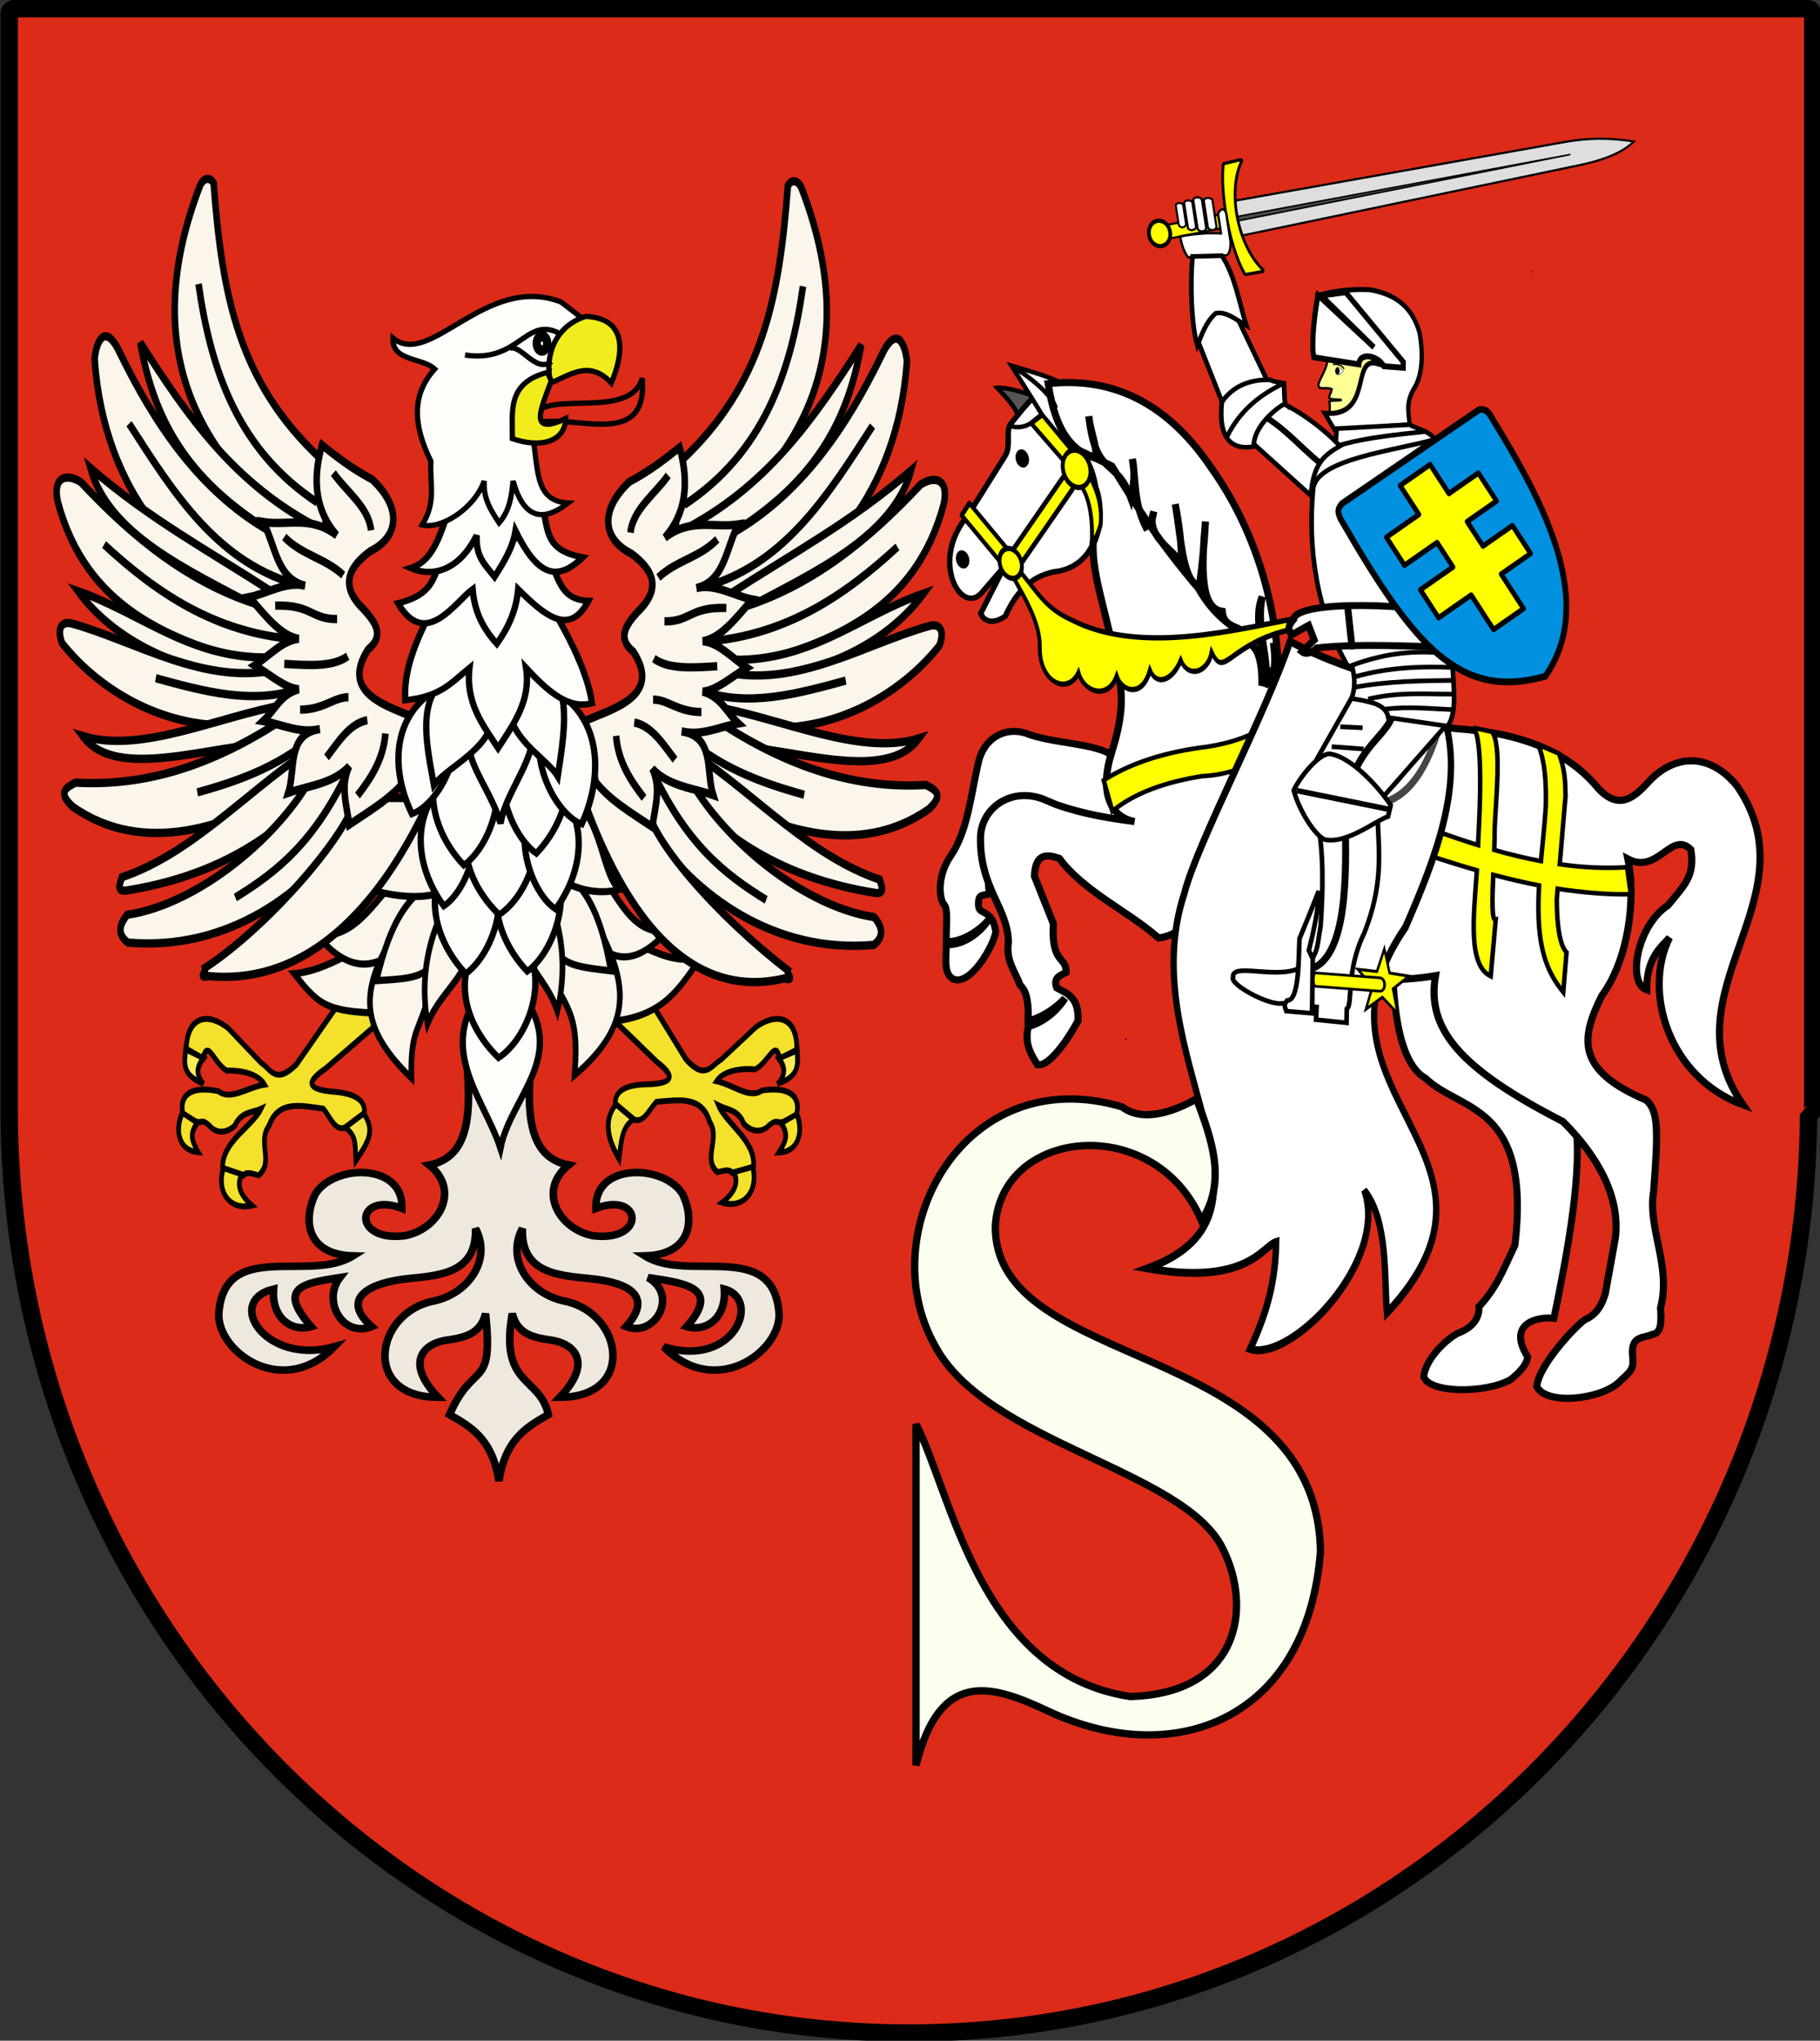 <?xml version="1.0" encoding="UTF-8" standalone="no"?>
<!-- Created with Inkscape (http://www.inkscape.org/) -->
<svg
   xmlns:dc="http://purl.org/dc/elements/1.1/"
   xmlns:cc="http://web.resource.org/cc/"
   xmlns:rdf="http://www.w3.org/1999/02/22-rdf-syntax-ns#"
   xmlns:svg="http://www.w3.org/2000/svg"
   xmlns="http://www.w3.org/2000/svg"
   xmlns:sodipodi="http://sodipodi.sourceforge.net/DTD/sodipodi-0.dtd"
   xmlns:inkscape="http://www.inkscape.org/namespaces/inkscape"
   height="836.415"
   width="746.099"
   id="svg2546"
   sodipodi:version="0.32"
   inkscape:version="0.45"
   sodipodi:modified="true"
   version="1.0">
  <rect width="100%" height="100%" fill="#333333" stroke="none"/>
  <defs
     id="defs2548" />
  <sodipodi:namedview
     id="base"
     pagecolor="#ffffff"
     bordercolor="#666666"
     borderopacity="1.0"
     inkscape:pageopacity="0.0"
     inkscape:pageshadow="2"
     inkscape:cx="374.28571"
     inkscape:cy="414.28571"
     inkscape:zoom="0.42954545"
     inkscape:document-units="px"
     inkscape:current-layer="layer1"
     inkscape:window-width="837"
     inkscape:window-height="589"
     inkscape:window-x="22"
     inkscape:window-y="29" />
  <g
     inkscape:groupmode="layer"
     inkscape:label="Warstwa 1"
     id="layer1"
     transform="translate(1.621,-39.869)">
    <g
       id="g2351"
       transform="translate(119.33,389.576)">
      <g
         transform="matrix(1.005,0,0,1.005,-528.671,-356.666)"
         id="g2943">
        <path
           id="path2936"
           d="M 411.152,10.477 C 410.185,10.624 409.433,11.467 409.433,12.477 L 409.433,456.571 C 409.428,457.382 409.433,458.195 409.433,459.008 L 409.433,459.508 C 409.433,459.578 409.427,459.628 409.433,459.696 C 409.795,667.491 574.076,836.039 776.433,836.039 C 978.212,836.039 1142.108,668.453 1143.402,461.477 C 1144.357,461.319 1145.09,460.509 1145.09,459.508 L 1145.09,12.477 C 1145.09,11.363 1144.172,10.477 1143.058,10.477 L 411.433,10.477 C 411.329,10.477 411.252,10.462 411.152,10.477 z "
           style="opacity:1;fill:#dc2b19;fill-opacity:1;fill-rule:nonzero;stroke:#000000;stroke-width:7.087;stroke-linecap:round;stroke-linejoin:bevel;stroke-miterlimit:4;stroke-dasharray:none;stroke-dashoffset:0;stroke-opacity:1" />
      </g>
      <g
         transform="translate(813.537,-39.204)"
         id="g4347">
        <path
           sodipodi:nodetypes="cccc"
           id="path7364"
           d="M -509.107,-147.41 C -513.086,-149.283 -521.561,-151.866 -525.662,-151.533 C -521.797,-147.354 -518.991,-144.752 -516.55,-139.154 L -509.107,-147.41 z "
           style="fill:#575454;fill-opacity:1;fill-rule:evenodd;stroke:#000000;stroke-width:1.851;stroke-linecap:butt;stroke-linejoin:miter;stroke-miterlimit:4;stroke-dasharray:none;stroke-opacity:1" />
        <path
           sodipodi:nodetypes="cccccccccccc"
           style="fill:#ffffff;fill-opacity:1;fill-rule:evenodd;stroke:#000100;stroke-width:2.221;stroke-linecap:butt;stroke-linejoin:miter;stroke-miterlimit:4;stroke-dasharray:none;stroke-opacity:1"
           d="M -484.973,-146.664 C -503.986,-159.928 -511.224,-147.514 -519.572,-137.521 C -522.836,-134.396 -519.578,-127.977 -522.548,-123.478 L -537.676,-99.327 C -553.421,-80.805 -540.733,-58.589 -532.366,-67.213 L -522.654,-78.487 L -532.459,-59.068 C -531.035,-55.587 -527.132,-54.594 -522.374,-57.967 C -515.758,-72.745 -507.333,-74.887 -502.668,-76.113 C -495.132,-76.781 -486.504,-81.371 -484.135,-95.166 C -482.752,-102.736 -484.66,-113.037 -490.009,-122.517 C -499.897,-134.865 -498.794,-142.242 -498.529,-151.463"
           id="path1798" />
        <g
           transform="matrix(0.468,8.9063935e-2,-3.9340991e-2,0.575,-541.904,-264.774)"
           id="g7071">
          <path
             style="fill:none;fill-opacity:0.75;fill-rule:evenodd;stroke:#000000;stroke-width:1px;stroke-linecap:butt;stroke-linejoin:miter;stroke-opacity:1"
             d="M 199.713,630.254 C 200.366,630.254 201.018,630.254 199.713,630.254 z "
             id="path7065" />
        </g>
        <path
           sodipodi:nodetypes="ccccccccccccccccc"
           id="path7347"
           d="M -478.255,-0.612 C -484.817,-6.008 -503.6,-5.674 -514.138,-10.038 C -521.535,-12.29 -530.032,-9.15 -533.081,0.714 C -536.543,14.824 -537.486,29.768 -544.906,40.554 C -549.773,47.708 -549.769,56.118 -547.852,59.793 C -545.429,61.506 -546.781,70.014 -546.548,75.295 C -540.443,75.938 -532.759,70.741 -529.208,66.461 C -531.909,70.849 -538.794,77.048 -546.564,76.727 C -546.759,84.346 -547.362,88.388 -543.825,90.732 C -536.522,93.886 -526.949,76.659 -526.282,71.357 C -526.99,67.031 -528.019,65.636 -529.616,64.45 C -531.359,62.854 -533.579,63.435 -533.363,59.662 C -533.435,55.359 -530.849,56.771 -528.969,55.824 C -530.969,37.963 -523.503,35.193 -518.813,19.412 L -507.126,18.564 L -464.836,30.146 L -478.255,-0.612 z "
           style="fill:#ffffff;fill-opacity:1;fill-rule:evenodd;stroke:#000000;stroke-width:2.851;stroke-linecap:butt;stroke-linejoin:miter;stroke-miterlimit:4;stroke-dasharray:none;stroke-opacity:1" />
        <path
           sodipodi:nodetypes="ccccccccccc"
           id="path7349"
           d="M -297.463,229.805 C -292.143,203.898 -285.314,168.692 -288.85,148.395 C -313.778,122.327 -314.877,57.266 -363.634,70.19 C -363.521,81.341 -365.352,122.951 -350.069,131.433 C -335.832,145.228 -306.621,141.538 -313.436,199.833 C -318.299,210.066 -320.838,217.169 -328.199,225.084 C -327.93,229.44 -330.457,233.6 -336.853,235.938 C -341.433,238.335 -349.915,246.112 -350.848,253.687 C -348.649,260.559 -325.92,260.748 -315.313,255.001 C -310.366,251.033 -308.705,248.398 -308.196,245.72 C -316.964,231.663 -303.981,229.04 -297.463,229.805 z "
           style="fill:#ffffff;fill-opacity:1;fill-rule:evenodd;stroke:#000000;stroke-width:2.851;stroke-linecap:butt;stroke-linejoin:miter;stroke-miterlimit:4;stroke-dasharray:none;stroke-opacity:1" />
        <path
           sodipodi:nodetypes="cc"
           id="path7430"
           d="M -499.479,-150.668 C -505.377,-143.532 -511.379,-132.367 -521.256,-136.216"
           style="fill:none;fill-opacity:0.75;fill-rule:evenodd;stroke:#000000;stroke-width:1.851;stroke-linecap:butt;stroke-linejoin:miter;stroke-miterlimit:4;stroke-dasharray:none;stroke-opacity:1" />
        <path
           sodipodi:nodetypes="cccc"
           id="path7360"
           d="M -496.967,-151.864 C -500.886,-155.423 -514.392,-158.913 -519.845,-160.608 C -515.915,-154.223 -502.009,-133.059 -499.744,-125.903 C -484.585,-120.957 -496.016,-142.308 -496.967,-151.864 z "
           style="fill:#ffffff;fill-opacity:1;fill-rule:evenodd;stroke:#000000;stroke-width:1.851;stroke-linecap:butt;stroke-linejoin:miter;stroke-miterlimit:4;stroke-dasharray:none;stroke-opacity:1" />
        <path
           sodipodi:nodetypes="cccccccccccccccccccccccccccccccccccccccccccccccccccccccccccccccccsccccc"
           style="fill:#ffffff;fill-opacity:1;fill-rule:evenodd;stroke:#000100;stroke-width:2.921;stroke-linecap:butt;stroke-linejoin:miter;stroke-miterlimit:4;stroke-dasharray:none;stroke-opacity:1"
           d="M -504.789,-153.254 C -501.711,-132.53 -494.22,-125.378 -485.373,-122.641 C -484.668,-128.088 -487.477,-133.073 -488.127,-139.907 C -485.204,-114.444 -477.165,-123.486 -470.891,-106.406 C -469.651,-111.927 -469.113,-116.452 -470.285,-122.431 C -468.767,-113.228 -469.848,-104.844 -464.773,-94.518 C -463.2,-95.342 -462.045,-97.254 -461.512,-100.784 C -465.141,-90.469 -453.08,-85.159 -450.085,-79.421 C -450.02,-87.405 -451.168,-95.619 -452.707,-103.907 C -450.262,-90.921 -450.147,-73.224 -442.925,-69.904 C -441.686,-77.687 -440.877,-86.837 -440.308,-96.752 C -441.929,-78.277 -442.652,-61.227 -433.452,-59.947 C -433.051,-55.292 -429.917,-54.195 -426.901,-52.944 C -423.614,-49.827 -421.007,-45.296 -416.696,-40.673 C -418.06,-51.626 -419.838,-59.269 -417.03,-65.939 C -419.938,-52.447 -413.482,-39.753 -416.005,-29.273 C -412.676,-33.366 -410.916,-36.21 -412.47,-47.098 C -409.72,-32.65 -413.665,-38.571 -417.178,-29.507 C -416.518,-55.013 -430.502,-46.852 -443.284,-69.491 C -458.118,-86.778 -467.853,-101.666 -478.718,-119.512 L -491.193,-125.465 C -488.481,-119.679 -487.276,-119.535 -485.499,-110.245 C -483.675,-106.03 -482.772,-95.466 -486.388,-87.955 C -486.71,-73.395 -480.826,-60.422 -476.473,-35.591 C -473.113,-24.259 -475.298,-13.109 -478.819,-1.89 C -482.758,10.072 -481.85,23.876 -469.373,26.207 C -478.997,24.974 -489.88,23.293 -501.156,19.396 L -507.421,16.791 C -520.602,12.261 -532.201,20.98 -532.515,32.53 C -533.01,53.409 -521.266,61.501 -521.087,75.797 C -522.252,83.278 -518.296,87.603 -516.365,93.159 C -514.346,95.122 -512.673,98.223 -513.003,107.933 C -507.928,106.751 -501.977,103.062 -497.91,98.672 C -501.385,104.289 -507.284,108.773 -512.928,110.209 C -514.627,117.356 -511.847,121.598 -509.169,125.907 C -505.517,126.69 -498.889,119.402 -492.556,107.888 C -492.319,100.57 -494.77,98.468 -497.303,96.526 L -501.297,94.353 C -502.802,90.162 -499.837,89.293 -497.412,88.024 C -497.306,81.228 -503.555,84.979 -502.682,68.056 L -510.421,48.644 C -510.097,38.525 -504.607,39.833 -500.209,41.329 C -490.326,54.835 -471.366,63.335 -459.55,73.953 C -453.452,73.108 -449.617,70.17 -447.693,65.465 C -448.257,69.07 -450.218,70.806 -453.007,73.126 C -421.671,87.348 -377.01,94.665 -346.008,89.403 C -349.697,110.928 -336.654,127.199 -293.79,149.159 C -278.949,163.944 -270.313,180.382 -272.267,196.815 L -276.406,219.721 C -278.379,226.068 -280.899,228.615 -284.819,230.432 C -288.551,232.904 -304.053,249.377 -304.476,257.868 C -300.311,265.551 -278.969,263.049 -271.255,256.436 C -266.155,251.544 -264.773,251.205 -265.124,246.007 C -266.362,236.502 -260.72,238.242 -257.036,236.36 C -253.243,235.945 -253.445,230.791 -253.748,225.517 C -249.264,208.303 -259.146,193.049 -256.586,177.713 C -254.75,153.323 -254.508,144.895 -259.634,140.4 C -288.474,128.146 -286.564,115.161 -277.844,97.616 C -267.164,83.236 -263.668,58.46 -267.146,41.568 C -254.839,48.099 -249.34,29.693 -241.347,37.699 C -239.5,48.759 -244.278,52.579 -250.719,60.558 C -263.603,69.044 -267.486,92.561 -259.411,95.203 C -259.555,82.001 -253.432,77.611 -250.073,73.792 C -261.085,95.863 -250.503,131.107 -219.942,142.361 C -252.173,95.907 -190.664,57.87 -222.335,11.733 C -233.644,-2.26 -248.285,-1.535 -258.982,10.286 C -265.279,17.244 -271.14,21.11 -279.033,12.935 C -289.754,-0.246 -304.111,-6.37 -319.927,-9.663 C -353.601,-15.776 -392.554,-8.752 -410.427,-36.858 C -411.572,-63.859 -419.971,-93.493 -438.015,-118.864 C -454.026,-142.527 -475.491,-156.471 -504.789,-153.254 z "
           id="path7345" />
        <path
           transform="matrix(0.112,0.141,-0.109,0.162,-491.498,-175.334)"
           d="M 75.215 276.838 A 19.312 15.754 0 1 1  36.591,276.838 A 19.312 15.754 0 1 1  75.215 276.838 z"
           sodipodi:ry="15.75447"
           sodipodi:rx="19.31193"
           sodipodi:cy="276.83835"
           sodipodi:cx="55.902958"
           id="path7366"
           style="fill:#000000;fill-opacity:1;fill-rule:nonzero;stroke:#000000;stroke-width:0;stroke-linecap:round;stroke-linejoin:round;stroke-miterlimit:4;stroke-dasharray:none;stroke-dashoffset:0;stroke-opacity:1"
           sodipodi:type="arc" />
        <path
           sodipodi:type="arc"
           style="fill:#000000;fill-opacity:1;fill-rule:nonzero;stroke:#000000;stroke-width:0;stroke-linecap:round;stroke-linejoin:round;stroke-miterlimit:4;stroke-dasharray:none;stroke-dashoffset:0;stroke-opacity:1"
           id="path7368"
           sodipodi:cx="55.902958"
           sodipodi:cy="276.83835"
           sodipodi:rx="19.31193"
           sodipodi:ry="15.75447"
           d="M 75.215 276.838 A 19.312 15.754 0 1 1  36.591,276.838 A 19.312 15.754 0 1 1  75.215 276.838 z"
           transform="matrix(0.112,0.141,-0.109,0.162,-515.945,-133.95)" />
        <path
           sodipodi:nodetypes="ccccccccccccccccccccccccccc"
           id="path7436"
           d="M -330.587,-12.276 C -326.333,-8.523 -327.843,22.588 -328.52,34.469 C -328.526,34.948 -328.533,35.418 -328.544,35.903 C -334.308,34.111 -340.056,32.143 -345.816,30.05 L -346.336,40.897 C -340.555,42.758 -334.793,44.547 -329.054,46.187 C -330.348,65.188 -332.833,84.968 -323.382,89.647 L -321.335,66.432 C -322.996,67.069 -322.763,58.057 -322.346,48.045 C -316.04,49.726 -309.778,51.19 -303.563,52.401 C -303.822,57.036 -303.913,61.692 -303.72,66.413 C -302.992,82.213 -298.637,89.891 -293.64,96.14 L -292.302,79.821 C -295.175,76.895 -296.272,68.29 -296.296,58.008 L -295.932,53.761 C -286.47,55.252 -275.067,56.246 -265.937,56.022 L -267.5,44.943 C -276.706,45.525 -285.902,45.024 -295.082,43.723 L -292.707,15.708 C -292.811,9.603 -292.935,4.904 -295.419,-1.654 L -303.863,-5.227 C -300.926,2.211 -300.599,11.007 -300.789,20.072 C -301.264,27.567 -302.109,34.984 -302.793,42.439 C -309.179,41.235 -315.555,39.684 -321.932,37.87 C -321.817,34.699 -321.736,31.741 -321.761,29.288 C -321.448,19.143 -318.633,-6.04 -322.921,-10.545 L -330.587,-12.276 z "
           style="fill:#ffff00;fill-opacity:1;fill-rule:evenodd;stroke:#000000;stroke-width:1.851;stroke-linecap:butt;stroke-linejoin:miter;stroke-miterlimit:4;stroke-dasharray:none;stroke-opacity:1" />
        <path
           sodipodi:nodetypes="ccccccc"
           id="path7434"
           d="M -403.205,-19.178 L -405.289,-5.479 C -412.542,-1.768 -426.373,7.133 -441.562,7.591 C -456.247,9.939 -469.045,14.225 -478.497,21.946 L -482.031,9.293 C -472.278,3.077 -459.693,-1.567 -443.067,-3.971 C -422.558,-6.395 -416.127,-12.947 -403.205,-19.178 z "
           style="fill:#ffff00;fill-opacity:1;fill-rule:evenodd;stroke:#000000;stroke-width:1.851;stroke-linecap:butt;stroke-linejoin:miter;stroke-miterlimit:4;stroke-dasharray:none;stroke-opacity:1" />
        <g
           transform="matrix(0.468,8.9063935e-2,-3.9340991e-2,0.575,-547.385,-272.06)"
           id="g7389">
          <path
             style="fill:#ffffff;fill-opacity:1;fill-rule:evenodd;stroke:#000000;stroke-width:5.556;stroke-linecap:butt;stroke-linejoin:miter;stroke-miterlimit:4;stroke-dasharray:none;stroke-opacity:1"
             d="M 454.871,798.571 C 573.28,667.296 359.722,655.463 448.034,524.742 C 470.398,471.074 489.121,418.634 470.894,375.782 C 465.405,370.68 464.919,363.428 468.028,353.313 C 416.489,354.689 365.036,348.496 331.396,338.96 C 314.583,393.34 262.473,494.506 254.923,530.276 C 218.071,651.298 375.918,738.436 245.244,799.32 C 332.577,798.213 343.052,768.549 354.901,763.485 C 356.544,791.666 351.537,813.048 338.72,842.317 C 374.956,845.879 453.631,762.251 428.002,715.295 C 450.616,733.229 450.476,774.949 454.871,798.571 z "
             id="path7383"
             sodipodi:nodetypes="ccccccccccc" />
          <path
             style="fill:none;fill-opacity:0.75;fill-rule:evenodd;stroke:#464646;stroke-width:5.315;stroke-linecap:round;stroke-linejoin:miter;stroke-miterlimit:4;stroke-dasharray:none;stroke-opacity:1"
             d="M 450.358,353.122 C 453.385,384.403 445.442,408.703 427.699,426.766"
             id="path7385"
             sodipodi:nodetypes="cc" />
          <path
             style="fill:none;fill-opacity:0.75;fill-rule:evenodd;stroke:#464646;stroke-width:5.315;stroke-linecap:round;stroke-linejoin:miter;stroke-miterlimit:4;stroke-dasharray:none;stroke-opacity:1"
             d="M 466.645,375.074 C 456.461,415.878 437.266,445.021 395.126,444.469"
             id="path7387"
             sodipodi:nodetypes="cc" />
        </g>
        <g
           style="fill:#ffff00;fill-opacity:1"
           transform="matrix(0.361,0.435,-0.273,0.427,-469.635,-281.09)"
           id="g7420">
          <path
             style="fill:#ffff00;fill-opacity:1;fill-rule:evenodd;stroke:#000000;stroke-width:3.543;stroke-linecap:butt;stroke-linejoin:miter;stroke-miterlimit:4;stroke-dasharray:none;stroke-opacity:1"
             d="M 129.221,345.357 C 150.737,344.895 161.963,349.034 183.785,338.43 C 243.894,312.4 295.861,233.067 330.368,187.447 L 334.289,192.979 C 293.44,247.346 308.534,270.798 287.84,263.831 C 293.953,277.528 283.649,293.643 271.365,288.381 C 274.461,305.388 266.306,318.425 255.634,313.966 C 262.346,334.324 246.43,343.921 236.736,338.854 C 241.207,357.486 222.686,369.211 210.84,362.006 C 213.544,381.156 189.86,393.243 175.454,373.399 C 165.514,359.312 143.231,356.221 127.858,352.434 L 129.221,345.357 z "
             id="path7418"
             sodipodi:nodetypes="cccccccccccc" />
          <g
             style="fill:#ffff00;fill-opacity:1"
             id="g7410">
            <path
               sodipodi:nodetypes="ccccc"
               id="rect7402"
               d="M 81.683,245.91 L 116.195,245.834 L 116.195,256.806 L 78.157,257.772 L 81.683,245.91 z "
               style="fill:#ffff00;fill-opacity:1;fill-rule:nonzero;stroke:#000000;stroke-width:3.543;stroke-linecap:round;stroke-linejoin:round;stroke-miterlimit:4;stroke-dashoffset:0;stroke-opacity:1" />
            <path
               sodipodi:nodetypes="ccccc"
               id="rect7404"
               d="M 71.322,341.472 L 114.455,341.472 L 114.455,353.054 L 71.322,353.054 L 71.322,341.472 z "
               style="fill:#ffff00;fill-opacity:1;fill-rule:nonzero;stroke:#000000;stroke-width:3.543;stroke-linecap:round;stroke-linejoin:round;stroke-miterlimit:4;stroke-dashoffset:0;stroke-opacity:1" />
            <path
               sodipodi:nodetypes="ccccccccc"
               id="rect7406"
               d="M 132.043,259.235 L 135.592,259.235 C 137.648,259.235 139.304,260.89 139.304,262.947 L 139.009,333.569 C 139.009,335.625 137.354,337.281 135.297,337.281 L 131.748,337.281 C 129.692,337.281 128.037,335.625 128.037,333.569 L 128.331,262.947 C 128.331,260.89 129.987,259.235 132.043,259.235 z "
               style="fill-rule:nonzero;stroke:#000000;stroke-width:3.543;stroke-linecap:round;stroke-linejoin:round;stroke-miterlimit:4;stroke-dashoffset:0;stroke-opacity:1"
               transform="matrix(1,2.88336e-2,-2.88336e-2,1,0,0)" />
            <path
               sodipodi:nodetypes="ccccc"
               id="path7408"
               d="M 135.702,247.443 L 133.437,258.676 C 148.446,259.482 159.879,273.257 167.092,284.352 C 166.272,278.629 167.05,276.115 164.367,267.412 C 156.325,253.517 144.699,250.566 135.702,247.443 z "
               style="fill:#ffff00;fill-opacity:1;fill-rule:evenodd;stroke:#000000;stroke-width:3.543;stroke-linecap:butt;stroke-linejoin:miter;stroke-miterlimit:4;stroke-dasharray:none;stroke-opacity:1" />
            <path
               transform="matrix(0.94,0,0,1.068,7.978,-8.62)"
               d="M 138.984 244.695 A 13.411 11.582 0 1 1  112.163,244.695 A 13.411 11.582 0 1 1  138.984 244.695 z"
               sodipodi:ry="11.582015"
               sodipodi:rx="13.410754"
               sodipodi:cy="244.69455"
               sodipodi:cx="125.57343"
               id="path7398"
               style="opacity:1;fill:#ffff00;fill-opacity:1;fill-rule:nonzero;stroke:#000000;stroke-width:3.543;stroke-linecap:round;stroke-linejoin:round;stroke-miterlimit:4;stroke-dasharray:none;stroke-dashoffset:0;stroke-opacity:1"
               sodipodi:type="arc" />
            <path
               transform="translate(-0.61,0)"
               d="M 133.498 347.104 A 10.363 9.753 0 1 1  112.772,347.104 A 10.363 9.753 0 1 1  133.498 347.104 z"
               sodipodi:ry="9.7532759"
               sodipodi:rx="10.362856"
               sodipodi:cy="347.10394"
               sodipodi:cx="123.13511"
               id="path7400"
               style="opacity:1;fill:#ffff00;fill-opacity:1;fill-rule:nonzero;stroke:#000000;stroke-width:3.543;stroke-linecap:round;stroke-linejoin:round;stroke-miterlimit:4;stroke-dasharray:none;stroke-dashoffset:0;stroke-opacity:1"
               sodipodi:type="arc" />
          </g>
        </g>
        <path
           sodipodi:nodetypes="cc"
           id="path7362"
           d="M -519.693,-160.284 C -515.436,-158.298 -503.344,-149.366 -501.707,-143.315"
           style="fill:none;fill-opacity:0.75;fill-rule:evenodd;stroke:#000000;stroke-width:1.851;stroke-linecap:butt;stroke-linejoin:miter;stroke-miterlimit:4;stroke-dasharray:none;stroke-opacity:1" />
        <path
           id="path7442"
           d="M -306.702,-199.232 C -306.623,-199.132 -306.543,-199.033 -306.702,-199.232 z "
           style="fill:none;fill-opacity:0.75;fill-rule:evenodd;stroke:#000000;stroke-width:0.538px;stroke-linecap:butt;stroke-linejoin:miter;stroke-opacity:1" />
        <path
           sodipodi:nodetypes="ccccc"
           id="rect7130"
           d="M -443.343,-170.614 C -440.661,-179.898 -437.412,-187.891 -427.729,-181.24 L -415.569,-155.746 C -417.324,-146.235 -423.058,-139.205 -431.296,-140.193 L -443.343,-170.614 z "
           style="fill:#ffffff;fill-opacity:1;fill-rule:nonzero;stroke:#000000;stroke-width:1.908;stroke-linecap:round;stroke-linejoin:round;stroke-miterlimit:4;stroke-dashoffset:0;stroke-opacity:1" />
        <g
           transform="matrix(0.506,-9.9830251e-2,0.115,0.588,-245.072,-266.896)"
           id="g6150">
          <path
             style="fill:#dedede;fill-opacity:1;fill-rule:evenodd;stroke:#000000;stroke-width:1.471;stroke-linecap:butt;stroke-linejoin:miter;stroke-miterlimit:4;stroke-dasharray:none;stroke-opacity:1"
             d="M -367.842,4.06 L -93.87,8.462 C -71.391,9.209 -56.531,13.003 -42.681,17.202 C -54.803,24.064 -73.015,26.054 -93.857,25.941 L -368.251,28.503 L -367.842,4.06 z "
             id="path6130"
             sodipodi:nodetypes="cccccc" />
          <path
             style="fill:#4a4c4a;fill-opacity:1;fill-rule:evenodd;stroke:#000000;stroke-width:1.038px;stroke-linecap:butt;stroke-linejoin:miter;stroke-opacity:1"
             d="M -368.236,14.992 L -94.131,17.514 L -368.303,18.1 L -368.236,14.992 z "
             id="path6132"
             sodipodi:nodetypes="cccc" />
          <path
             sodipodi:nodetypes="ccccccccc"
             id="rect6134"
             d="M -420.656,11.384 L -371.869,11.384 C -371.34,11.384 -370.914,11.81 -370.914,12.339 L -370.914,19.901 C -370.914,20.43 -371.34,20.856 -371.869,20.856 L -420.656,20.856 C -421.185,20.856 -421.611,20.43 -421.611,19.901 L -421.611,12.339 C -421.611,11.81 -421.185,11.384 -420.656,11.384 z "
             style="fill:#ffff00;fill-opacity:1;fill-rule:nonzero;stroke:#000000;stroke-width:1.471;stroke-linecap:round;stroke-linejoin:round;stroke-miterlimit:4;stroke-dashoffset:1.856;stroke-opacity:1" />
          <path
             style="fill:#ffff00;fill-opacity:1;fill-rule:nonzero;stroke:#000000;stroke-width:2.171;stroke-linecap:round;stroke-linejoin:round;stroke-miterlimit:4;stroke-dasharray:none;stroke-dashoffset:1.856;stroke-opacity:1"
             d="M -365.659,-22.229 L -352.457,-22.643 C -351.928,-22.643 -351.502,-22.217 -351.502,-21.688 C -367.519,-3.389 -367.78,34.377 -351.502,54.34 C -351.502,54.869 -351.928,55.295 -352.457,55.295 L -365.659,55.088 C -366.188,55.088 -366.614,54.662 -366.614,54.133 C -374.46,33.652 -373.142,-3.286 -366.614,-21.274 C -366.614,-21.803 -366.188,-22.229 -365.659,-22.229 z "
             id="path6136"
             sodipodi:nodetypes="ccccccccc" />
          <path
             sodipodi:type="arc"
             style="opacity:1;fill:#ffff00;fill-opacity:1;fill-rule:nonzero;stroke:#000000;stroke-width:2.835;stroke-linecap:round;stroke-linejoin:round;stroke-miterlimit:4;stroke-dasharray:none;stroke-dashoffset:1.856;stroke-opacity:1"
             id="path6138"
             sodipodi:cx="215.7924"
             sodipodi:cy="112.03884"
             sodipodi:rx="8.1318827"
             sodipodi:ry="8.3302212"
             d="M 223.924 112.039 A 8.132 8.33 0 1 1  207.661,112.039 A 8.132 8.33 0 1 1  223.924 112.039 z"
             transform="matrix(1.038,0,0,1.038,-650.693,-100.19)" />
        </g>
        <g
           transform="matrix(0.5,3.811117e-2,-3.9789067e-3,0.58,-561.168,-249.924)"
           id="g7099">
          <path
             style="fill:none;fill-opacity:0.75;fill-rule:evenodd;stroke:#000000;stroke-width:1px;stroke-linecap:butt;stroke-linejoin:miter;stroke-opacity:1"
             d="M 404.357,128.81 C 404.357,128.639 404.357,128.468 404.357,128.81 z "
             id="path7085" />
          <path
             style="fill:#ffff94;fill-opacity:1;fill-rule:evenodd;stroke:#000000;stroke-width:1.708;stroke-linecap:butt;stroke-linejoin:miter;stroke-miterlimit:4;stroke-dasharray:none;stroke-opacity:1"
             d="M 342.767,125.553 C 343.429,134.321 333.508,143.932 335.872,146.838 C 336.985,148.752 342.527,146.522 346.445,147.772 C 346.2,150.053 343.974,152.92 344.363,154.071 C 344.6,155.383 351.218,154.655 354.645,154.947 C 351.229,155.63 344.788,155.586 344.395,156.997 C 345.907,160.719 343.843,165.06 345.933,165.71 C 356.57,166.756 366.433,161.61 376.682,159.56 L 395.132,119.585 L 342.767,125.553 z "
             id="path7091"
             sodipodi:nodetypes="cccccccccc" />
          <path
             style="fill:#ffffff;fill-opacity:1;fill-rule:evenodd;stroke:#000000;stroke-width:3.543;stroke-linecap:butt;stroke-linejoin:miter;stroke-miterlimit:4;stroke-dasharray:none;stroke-opacity:1"
             d="M 335.171,82.173 C 346.281,78.861 358.795,76.111 376.682,75.511 C 396.637,76.954 411.876,84.527 418.194,103.698 C 420.219,113.777 422.444,131.543 413.069,144.185 C 407.505,153.922 409.29,159.047 410.507,168.784 L 349.008,176.472 L 340.808,165.197 C 380.761,165.517 361.833,123.356 383.345,127.273 L 335.171,82.173 z "
             id="path7089"
             sodipodi:nodetypes="ccccccccc" />
          <path
             style="fill:#ffffff;fill-opacity:1;fill-rule:evenodd;stroke:#000000;stroke-width:4.188;stroke-linecap:butt;stroke-linejoin:miter;stroke-miterlimit:4;stroke-dasharray:none;stroke-opacity:1"
             d="M 404.87,128.81 L 388.982,128.81 C 385.002,122.092 369.229,119.244 368.483,128.81 L 331.583,126.248 C 329.099,117.088 332.083,93.819 334.658,82.173 L 380.782,115.998 L 337.22,82.173 L 357.208,78.586 L 404.87,124.71 L 404.87,128.81 z "
             id="path7087"
             sodipodi:nodetypes="cccccccccc" />
          <path
             style="fill:#ffffff;fill-opacity:1;fill-rule:evenodd;stroke:#000000;stroke-width:0.291;stroke-linecap:butt;stroke-linejoin:miter;stroke-miterlimit:4;stroke-dasharray:none;stroke-opacity:1"
             d="M 349.141,134.746 C 349.749,133.053 350.054,131.815 352.048,132.111 C 353.847,132.444 354.178,133.504 355.864,134.201 C 354.783,135.966 353.454,136.555 352.139,137.38 C 350.214,137.55 349.813,136.771 349.141,134.746 z "
             id="path7097"
             sodipodi:nodetypes="ccccc" />
          <path
             sodipodi:type="arc"
             style="opacity:1;fill:#000000;fill-opacity:1;fill-rule:nonzero;stroke:#00fd00;stroke-width:0;stroke-linecap:round;stroke-linejoin:round;stroke-miterlimit:4;stroke-dasharray:none;stroke-dashoffset:0;stroke-opacity:1"
             id="path7093"
             sodipodi:cx="350.95761"
             sodipodi:cy="134.74562"
             sodipodi:rx="2.6346805"
             sodipodi:ry="2.5438294"
             d="M 353.592 134.746 A 2.635 2.544 0 1 1  348.323,134.746 A 2.635 2.544 0 1 1  353.592 134.746 z"
             transform="matrix(0.679,0,0,0.942,112.739,7.76)" />
          <path
             style="fill:none;fill-opacity:0.75;fill-rule:evenodd;stroke:#000000;stroke-width:1px;stroke-linecap:butt;stroke-linejoin:miter;stroke-opacity:1"
             d="M 347.324,130.385 C 349.918,129.352 355.335,130.405 356.318,132.929"
             id="path7095"
             sodipodi:nodetypes="cc" />
        </g>
        <g
           id="g4340"
           transform="matrix(1.022,-0.151,0.162,1.014,41.329,-71.641)">
          <path
             style="fill:#ffffff;fill-opacity:1;fill-rule:nonzero;stroke:#000000;stroke-width:0.794;stroke-linecap:round;stroke-linejoin:round;stroke-miterlimit:4;stroke-dashoffset:0;stroke-opacity:1"
             d="M -448.417,-219.375 C -447.978,-220.352 -446.06,-220.309 -445.512,-219.153 L -445.567,-211.135 C -446.545,-209.739 -447.957,-210.101 -448.472,-211.357 L -448.417,-219.375 z "
             id="rect7110"
             sodipodi:nodetypes="ccccc" />
          <path
             style="fill:#ffffff;fill-opacity:1;fill-rule:nonzero;stroke:#000000;stroke-width:0.834;stroke-linecap:round;stroke-linejoin:round;stroke-miterlimit:4;stroke-dashoffset:0;stroke-opacity:1"
             d="M -444.994,-219.877 C -444.462,-220.796 -442.488,-220.917 -441.748,-219.63 L -441.819,-209.292 C -443.105,-208.182 -444.418,-208.476 -445.065,-209.539 L -444.994,-219.877 z "
             id="rect7112"
             sodipodi:nodetypes="ccccc" />
          <path
             style="fill:#ffffff;fill-opacity:1;fill-rule:nonzero;stroke:#000000;stroke-width:0.865;stroke-linecap:round;stroke-linejoin:round;stroke-miterlimit:4;stroke-dashoffset:0;stroke-opacity:1"
             d="M -441.242,-220.568 C -440.742,-221.488 -438.828,-221.62 -437.825,-220.307 L -437.906,-208.428 C -438.758,-207.008 -440.663,-207.282 -441.323,-208.689 L -441.242,-220.568 z "
             id="rect7114"
             sodipodi:nodetypes="ccccc" />
          <path
             style="fill:#ffffff;fill-opacity:1;fill-rule:nonzero;stroke:#000000;stroke-width:0.841;stroke-linecap:round;stroke-linejoin:round;stroke-miterlimit:4;stroke-dashoffset:0;stroke-opacity:1"
             d="M -437.146,-219.668 C -436.648,-220.773 -434.531,-220.653 -433.729,-219.408 L -433.805,-208.306 C -434.7,-206.999 -436.332,-207.162 -437.222,-208.566 L -437.146,-219.668 z "
             id="rect7116"
             sodipodi:nodetypes="ccccc" />
          <path
             style="fill:#ffffff;fill-opacity:1;fill-rule:nonzero;stroke:#000000;stroke-width:0.92;stroke-linecap:round;stroke-linejoin:round;stroke-miterlimit:4;stroke-dasharray:none;stroke-dashoffset:0;stroke-opacity:1"
             d="M -432.393,-213.451 L -432.448,-205.53 C -435.03,-206.381 -443.257,-207.154 -448.67,-206.767 C -448.53,-203.909 -448.352,-201.048 -446.855,-198.087 L -431.417,-196.661 C -430.009,-197.645 -429.569,-199.628 -429.224,-201.711 L -429.2,-205.282 L -429.146,-213.203 C -429.672,-216.519 -431.912,-214.605 -432.393,-213.451 z "
             id="rect7118"
             sodipodi:nodetypes="ccccccccc" />
        </g>
        <path
           sodipodi:nodetypes="cccccc"
           id="path7128"
           d="M -445.623,-205.391 C -446.613,-194.487 -446.176,-177.67 -443.652,-168.939 C -441.691,-173.645 -440.094,-178.563 -436.127,-182.091 C -431.791,-183.023 -427.694,-179.398 -423.531,-177.044 C -426.299,-185.704 -428.319,-198.082 -433.638,-205.714 L -445.623,-205.391 z "
           style="fill:#ffffff;fill-opacity:1;fill-rule:evenodd;stroke:#000000;stroke-width:1.908;stroke-linecap:butt;stroke-linejoin:miter;stroke-miterlimit:4;stroke-dasharray:none;stroke-opacity:1" />
        <path
           sodipodi:nodetypes="cccccc"
           id="path7139"
           d="M -386.566,-134.819 L -386.806,-130.448 C -396.154,-125.951 -395.907,-118.558 -396.404,-109.234 C -394.237,-121.636 -361.777,-125.125 -345.849,-130.006 C -348.614,-133.766 -351.156,-133.771 -356.728,-136.445 L -386.566,-134.819 z "
           style="fill:#ffffff;fill-opacity:1;fill-rule:evenodd;stroke:#000000;stroke-width:1.908;stroke-linecap:butt;stroke-linejoin:miter;stroke-miterlimit:4;stroke-dasharray:none;stroke-opacity:1" />
        <path
           sodipodi:nodetypes="cc"
           id="path7141"
           d="M -393.354,-125.095 C -380.737,-130.916 -361.268,-132.371 -349.605,-133.707"
           style="fill:none;fill-opacity:0.75;fill-rule:evenodd;stroke:#000000;stroke-width:1.908;stroke-linecap:butt;stroke-linejoin:miter;stroke-miterlimit:4;stroke-dasharray:none;stroke-opacity:1" />
        <path
           sodipodi:nodetypes="cccccc"
           id="path7135"
           d="M -410.32,-145.933 C -401.29,-141.904 -391.096,-134.145 -385.225,-127.671 C -392.119,-123.656 -396.009,-120.321 -397.167,-107.419 L -421.635,-129.528 C -420.446,-133.778 -420.767,-137.377 -420.416,-142.658 C -416.778,-141.032 -414.499,-145.824 -410.32,-145.933 z "
           style="fill:#ffffff;fill-opacity:1;fill-rule:evenodd;stroke:#000000;stroke-width:1.908;stroke-linecap:butt;stroke-linejoin:miter;stroke-miterlimit:4;stroke-dasharray:none;stroke-opacity:1" />
        <path
           id="path7137"
           d="M -419.54,-141.841 C -408.28,-135.852 -402.294,-128.015 -393.758,-121.071"
           style="fill:none;fill-opacity:0.75;fill-rule:evenodd;stroke:#000000;stroke-width:2.446;stroke-linecap:round;stroke-linejoin:miter;stroke-miterlimit:4;stroke-dasharray:none;stroke-opacity:1"
           sodipodi:nodetypes="cc" />
        <path
           sodipodi:nodetypes="ccccc"
           id="path7143"
           d="M -396.193,-109.738 C -398.327,-87.142 -395.3,-60.278 -381.626,-36.886 C -367.14,-41.787 -354.604,-44.02 -339.215,-41.086 C -335.041,-71.958 -338.426,-121.675 -345.731,-130.555 C -362.537,-125.707 -395.576,-122.381 -396.193,-109.738 z "
           style="fill:#ffffff;fill-opacity:1;fill-rule:evenodd;stroke:#000000;stroke-width:1.908;stroke-linecap:butt;stroke-linejoin:miter;stroke-miterlimit:4;stroke-dasharray:none;stroke-opacity:1" />
        <path
           id="path7145"
           style="fill:#ffffff;fill-opacity:1;fill-rule:evenodd;stroke:#000000;stroke-width:2.862;stroke-linecap:butt;stroke-linejoin:miter;stroke-miterlimit:4;stroke-opacity:1"
           d="M -334.926,-57.789 C -352.55,-63.107 -403.322,-64.954 -404.187,-56.584 C -407.252,-53.266 -405.838,-51.909 -405.063,-50.273 L -398.044,-54.183 L -395.754,-48.21 L -400.782,-43.375 C -399.303,-42.168 -397.029,-42.633 -394.641,-44.951 C -376.583,-46.872 -356.18,-45.472 -340.043,-45.33 L -334.926,-57.789"
           sodipodi:nodetypes="ccccccccc" />
        <path
           sodipodi:nodetypes="ccccc"
           id="path7151"
           d="M -394.671,0.642 L -380.265,-24.708 L -340.806,-14.195 L -367.584,16.265 C -378.556,15.397 -389.055,16.508 -394.671,0.642 z "
           style="fill:#ffffff;fill-opacity:1;fill-rule:evenodd;stroke:#000000;stroke-width:1.908;stroke-linecap:butt;stroke-linejoin:miter;stroke-miterlimit:4;stroke-dasharray:none;stroke-opacity:1" />
        <path
           sodipodi:nodetypes="cccccccccccc"
           id="path7188"
           d="M -394.583,24.698 C -384.866,12.81 -377.837,22.817 -369.784,24.479 C -369.043,40.07 -367.621,52.62 -375.211,71.904 C -382.948,87.677 -379.739,101.204 -382.394,103.014 L -382.493,108.691 L -395.011,107.441 L -394.763,102.204 L -408.739,100.689 C -414.102,101.89 -430.693,92.893 -428.966,89.964 C -429.646,84.291 -413.677,90.082 -403.749,87.076 C -393.808,83.502 -394.759,78.027 -393.118,69.082 C -392.091,54.013 -391.718,39.062 -394.583,24.698 z "
           style="fill:#ffffff;fill-opacity:1;fill-rule:evenodd;stroke:#000000;stroke-width:1.908;stroke-linecap:butt;stroke-linejoin:miter;stroke-miterlimit:4;stroke-dasharray:none;stroke-opacity:1" />
        <path
           sodipodi:nodetypes="ccc"
           d="M -363.986,-16.395 C -367.812,-6.384 -383.849,-1.598 -382.909,29.865 C -382.688,50.351 -382.122,88.802 -402.279,87.219"
           style="fill:none;fill-opacity:0.75;fill-rule:evenodd;stroke:#000000;stroke-width:2.862;stroke-linecap:round;stroke-linejoin:miter;stroke-miterlimit:4;stroke-opacity:1"
           id="path7186" />
        <path
           sodipodi:nodetypes="cccccc"
           id="path7149"
           d="M -389.251,-1.528 C -393.936,-1.814 -401.865,8.436 -404.13,13.423 C -401.958,21.717 -395.381,32.023 -391.368,33.623 C -382.229,35.458 -370.718,25.912 -365.467,24.16 L -364.376,19.513 C -368.02,13.907 -379.646,-0.04 -389.251,-1.528 z "
           style="fill:#ffffff;fill-opacity:1;fill-rule:evenodd;stroke:#000000;stroke-width:1.908;stroke-linecap:butt;stroke-linejoin:miter;stroke-miterlimit:4;stroke-dasharray:none;stroke-opacity:1" />
        <path
           sodipodi:nodetypes="ccccccc"
           id="path7153"
           d="M -380.355,-37.774 C -378.989,-33.137 -378.772,-28.588 -380.448,-24.183 C -373.535,-23.076 -366.322,-22.205 -365.36,-16.399 L -341.1,-12.89 C -337.138,-18.024 -338.601,-27.796 -338.938,-36.605 L -338.043,-42.175 C -353.788,-44.709 -367.6,-42.529 -380.355,-37.774 z "
           style="fill:#ffffff;fill-opacity:1;fill-rule:evenodd;stroke:#000000;stroke-width:1.908;stroke-linecap:butt;stroke-linejoin:miter;stroke-miterlimit:4;stroke-dasharray:none;stroke-opacity:1" />
        <path
           id="path7155"
           d="M -366.479,-19.801 C -364.576,-19.656 -362.672,-19.511 -366.479,-19.801 z "
           style="fill:none;fill-opacity:0.75;fill-rule:evenodd;stroke:#000000;stroke-width:0.538px;stroke-linecap:butt;stroke-linejoin:miter;stroke-opacity:1" />
        <path
           sodipodi:nodetypes="cc"
           id="path7157"
           d="M -366.765,-19.823 C -356.74,-21.087 -347.805,-19.942 -338.483,-19.656"
           style="fill:none;fill-opacity:0.75;fill-rule:evenodd;stroke:#000000;stroke-width:1.908;stroke-linecap:butt;stroke-linejoin:miter;stroke-miterlimit:4;stroke-dasharray:none;stroke-opacity:1" />
        <path
           sodipodi:nodetypes="cc"
           id="path7159"
           d="M -373.593,-23.992 C -360.434,-27.074 -349.398,-25.897 -339.011,-25.997"
           style="fill:none;fill-opacity:0.75;fill-rule:evenodd;stroke:#000000;stroke-width:1.908;stroke-linecap:butt;stroke-linejoin:miter;stroke-miterlimit:4;stroke-dasharray:none;stroke-opacity:1" />
        <path
           sodipodi:nodetypes="cc"
           id="path7161"
           d="M -379.559,-28.759 C -365.508,-31.396 -351.518,-31.473 -338.972,-31.632"
           style="fill:none;fill-opacity:0.75;fill-rule:evenodd;stroke:#000000;stroke-width:1.908;stroke-linecap:butt;stroke-linejoin:miter;stroke-miterlimit:4;stroke-dasharray:none;stroke-opacity:1" />
        <path
           sodipodi:nodetypes="cc"
           id="path7163"
           d="M -379.244,-33.046 C -365.886,-36.916 -352.55,-37.481 -339.221,-36.958"
           style="fill:none;fill-opacity:0.75;fill-rule:evenodd;stroke:#000000;stroke-width:1.908;stroke-linecap:butt;stroke-linejoin:miter;stroke-miterlimit:4;stroke-dasharray:none;stroke-opacity:1" />
        <path
           sodipodi:nodetypes="cccccc"
           id="path7133"
           d="M -433.588,-145.658 C -434.779,-134.714 -432.311,-125.409 -420.559,-127.473 C -420.523,-137.408 -407.916,-145.343 -407.632,-145.032 C -407.976,-147.057 -408.038,-150.676 -408.114,-153.403 C -411.092,-154.022 -411.599,-153.857 -414.048,-154.843 C -417.586,-154.899 -427.573,-154.7 -433.588,-145.658 z "
           style="fill:#ffffff;fill-opacity:1;fill-rule:evenodd;stroke:#000000;stroke-width:1.908;stroke-linecap:butt;stroke-linejoin:miter;stroke-miterlimit:4;stroke-dasharray:none;stroke-opacity:1" />
        <path
           id="path7242"
           d="M -382.011,-61.657 L -380.289,-45.678"
           style="fill:none;fill-opacity:0.75;fill-rule:evenodd;stroke:#000000;stroke-width:2.828;stroke-linecap:round;stroke-linejoin:miter;stroke-miterlimit:4;stroke-dasharray:none;stroke-opacity:1" />
        <path
           sodipodi:nodetypes="cc"
           id="path7290"
           d="M -388.569,-4.472 L -375.448,-3.505"
           style="fill:none;fill-opacity:0.75;fill-rule:evenodd;stroke:#000000;stroke-width:1.908;stroke-linecap:butt;stroke-linejoin:miter;stroke-miterlimit:4;stroke-dasharray:none;stroke-opacity:1" />
        <path
           sodipodi:nodetypes="cc"
           id="path7292"
           d="M -385.074,-12.637 L -375.902,-12.219"
           style="fill:none;fill-opacity:0.75;fill-rule:evenodd;stroke:#000000;stroke-width:1.908;stroke-linecap:butt;stroke-linejoin:miter;stroke-miterlimit:4;stroke-dasharray:none;stroke-opacity:1" />
        <path
           sodipodi:nodetypes="cccccccc"
           id="path7394"
           d="M -393.902,54.724 C -393.88,61.852 -396.001,71.308 -397.923,79.07 L -396.326,82.449 L -396.624,104.809 L -407.171,103.927 C -408.209,101.255 -407.912,101.055 -406.82,99.539 C -401.825,99.864 -402.176,82.137 -401.759,74.204 C -398.961,67.518 -396.358,61.043 -393.902,54.724 z "
           style="fill:#ffffff;fill-opacity:1;fill-rule:evenodd;stroke:#000000;stroke-width:1.908;stroke-linecap:butt;stroke-linejoin:miter;stroke-miterlimit:4;stroke-dasharray:none;stroke-opacity:1" />
        <g
           transform="matrix(0.485,-0.123,0.109,0.57,-646.52,-357.414)"
           id="g7762">
          <g
             id="g6166"
             transform="translate(36.544,325.534)">
            <path
               sodipodi:nodetypes="ccccsc"
               id="path6160"
               d="M 506.771,169.648 L 383.78,209.566 C 379.258,212.772 378.75,213.856 380.248,219.829 C 419.908,320.275 448.53,365.154 521.051,363.358 C 576.693,319.508 542.987,235.625 516.486,173.871 C 515.104,170.651 510.631,167.921 506.771,169.648 z "
               style="fill:#0290e0;fill-opacity:1;fill-rule:evenodd;stroke:#000000;stroke-width:4.74;stroke-linecap:butt;stroke-linejoin:miter;stroke-miterlimit:4;stroke-dasharray:none;stroke-opacity:1" />
          </g>
          <path
             style="opacity:1;fill:#ffff00;fill-opacity:1;fill-rule:nonzero;stroke:#000000;stroke-width:3.812;stroke-linecap:round;stroke-linejoin:round;stroke-miterlimit:4;stroke-dasharray:none;stroke-dashoffset:0;stroke-opacity:1"
             d="M 469.946,532.81 L 480.644,555.976 L 450.864,565.904 L 461.204,588.294 L 490.984,578.366 L 500.021,597.935 L 470.241,607.863 L 480.567,630.223 L 510.347,620.295 L 523.079,647.864 L 550.476,638.731 L 537.745,611.161 L 564.666,602.186 L 554.339,579.826 L 527.418,588.801 L 518.381,569.232 L 545.302,560.257 L 534.963,537.867 L 508.042,546.842 L 497.343,523.676 L 469.946,532.81 z "
             id="rect7539" />
        </g>
        <path
           transform="matrix(0.966,7.3717422e-2,-8.5078457e-3,1.24,-756.955,-775.757)"
           d="M 415.346,685.481 L 408.884,680.511 L 401.915,684.884 L 404.645,677.203 L 398.333,671.926 L 406.482,672.149 L 409.549,664.515 L 411.855,672.334 L 420.064,672.892 L 413.34,677.502 L 415.346,685.481 z "
           inkscape:randomized="0"
           inkscape:rounded="0"
           inkscape:flatsided="false"
           sodipodi:arg2="1.6052072"
           sodipodi:arg1="0.98690104"
           sodipodi:r2="4.5736885"
           sodipodi:r1="11.435872"
           sodipodi:cy="675.93988"
           sodipodi:cx="409.04123"
           sodipodi:sides="5"
           id="path1887"
           style="color:#000000;fill:#ffff00;fill-opacity:1;fill-rule:nonzero;stroke:#000000;stroke-width:1;stroke-linecap:butt;stroke-linejoin:miter;marker:none;marker-start:none;marker-mid:none;marker-end:none;stroke-miterlimit:4;stroke-dasharray:none;stroke-dashoffset:0;stroke-opacity:1;visibility:visible;display:inline;overflow:visible"
           sodipodi:type="star" />
        <path
           sodipodi:nodetypes="ccccccc"
           id="rect2762"
           d="M -395.264,88.249 L -368.824,90.266 C -367.747,90.348 -366.888,91.527 -366.897,92.909 L -366.901,93.407 C -366.91,94.789 -367.785,95.836 -368.862,95.753 L -395.301,93.737 C -396.378,93.655 -396.34,88.167 -395.264,88.249 z "
           style="fill:#ffff00;fill-opacity:1;fill-rule:nonzero;stroke:#000000;stroke-width:1.082;stroke-linecap:round;stroke-linejoin:bevel;stroke-miterlimit:4;stroke-dashoffset:0;stroke-opacity:1" />
        <path
           id="path2847"
           d="M -402.978,13.516 L -365.088,21.208"
           style="fill:none;fill-opacity:0.75;fill-rule:evenodd;stroke:#000000;stroke-width:2.258;stroke-linecap:butt;stroke-linejoin:miter;stroke-miterlimit:4;stroke-dasharray:none;stroke-opacity:1" />
        <path
           sodipodi:nodetypes="cc"
           id="path2849"
           d="M -408.833,-153.14 C -416.167,-149.446 -425.609,-143.505 -431.396,-131.664"
           style="fill:none;fill-opacity:0.75;fill-rule:evenodd;stroke:#000000;stroke-width:1.87;stroke-linecap:butt;stroke-linejoin:miter;stroke-miterlimit:4;stroke-dasharray:none;stroke-opacity:1" />
      </g>
      <g
         transform="translate(804.357,-32.266)"
         id="g3997">
        <path
           id="path3021"
           style="fill:#efe8df;fill-opacity:1;fill-rule:evenodd;stroke:#000000;stroke-width:3.099;stroke-linecap:butt;stroke-linejoin:miter;stroke-miterlimit:4;stroke-dasharray:none;stroke-opacity:1"
           d="M -707.623,117.489 C -709.243,137.861 -709.242,156.747 -692.251,160.059 C -705.228,170.614 -696.064,186.415 -682.2,189.03 C -660.19,191.788 -661.95,170.615 -681.017,177.796 C -681.732,159.086 -653.28,159.597 -645.542,171.884 C -640.093,183.16 -642.392,196.781 -660.915,197.308 C -643.138,208.445 -608.162,190.18 -605.928,220.958 C -605.283,236.661 -632.124,256.106 -653.228,234.556 C -624.24,243.611 -612.943,214.907 -628.396,210.906 C -627.482,222.965 -636.02,228.56 -643.768,226.279 C -629.269,209.815 -645.481,208.427 -659.668,206.176 C -646.904,213.43 -656.84,230.936 -668.601,226.279 C -657.318,213.603 -667.873,208.248 -682.801,206.673 C -695.904,205.29 -711.786,204.748 -711.171,186.074 C -717.914,198.74 -708.466,212.848 -693.783,215.856 C -669.704,220.787 -664.587,255.293 -695.798,255.25 C -681.905,240.672 -690.171,233.157 -699.289,231.836 C -706.41,230.805 -713.129,229.56 -715.31,220.958 C -720.632,250.984 -703.969,246.499 -700.528,262.345 C -709.245,267.378 -718.06,272.217 -720.774,289.543 C -723.488,272.217 -732.302,267.378 -741.019,262.345 C -731.06,239.573 -722.953,253.022 -726.238,220.958 C -728.419,229.56 -735.137,230.805 -742.259,231.836 C -751.376,233.157 -759.643,240.672 -745.749,255.25 C -776.961,255.293 -771.844,220.787 -747.765,215.856 C -733.081,212.848 -723.634,198.74 -730.377,186.074 C -729.782,204.122 -744.591,205.291 -757.419,206.547 C -773.757,208.145 -786.137,214.622 -772.947,226.279 C -784.708,230.936 -793.421,215.875 -785.954,206.176 C -800.141,208.427 -812.279,209.815 -797.779,226.279 C -805.528,228.56 -814.066,222.965 -813.152,210.906 C -833.493,215.722 -816.493,242.389 -788.319,234.556 C -809.424,256.106 -836.264,236.661 -835.619,220.958 C -833.386,190.18 -798.409,208.445 -780.633,197.308 C -799.155,196.781 -801.455,183.16 -796.006,171.884 C -788.267,159.597 -759.816,159.086 -760.531,177.796 C -779.597,170.615 -781.357,191.788 -759.348,189.03 C -745.484,186.415 -736.319,170.614 -749.297,160.059 C -732.306,156.747 -732.304,137.861 -733.924,117.489 L -707.623,117.489 z "
           sodipodi:nodetypes="ccccccccccccscscscccccscscsccccccccccccc" />
        <path
           sodipodi:nodetypes="ccc"
           id="path3321"
           d="M -720.391,80.022 C -750.712,108.803 -727.577,130.46 -720.16,153.16 C -715.344,129.163 -686.171,111.601 -720.391,80.022 z "
           style="fill:#fffdf9;fill-opacity:1;fill-rule:evenodd;stroke:#000000;stroke-width:2.589;stroke-linecap:butt;stroke-linejoin:miter;stroke-miterlimit:4;stroke-dasharray:none;stroke-opacity:1" />
        <path
           style="fill:#fffdf9;fill-opacity:1;fill-rule:evenodd;stroke:#000000;stroke-width:2.589;stroke-linecap:butt;stroke-linejoin:miter;stroke-miterlimit:4;stroke-dasharray:none;stroke-opacity:1"
           d="M -751.585,10.428 C -756.071,23.558 -765.325,35.639 -755.153,51.991 C -743.564,40.876 -747.182,25.756 -751.585,10.428 z "
           id="path3307"
           sodipodi:nodetypes="ccc" />
        <g
           transform="matrix(1.075,-0.134,0.17,1.359,-1163.437,-280.316)"
           id="g3257">
          <g
             id="g3259">
            <path
               style="fill:#f4e12b;fill-opacity:1;fill-rule:evenodd;stroke:#000000;stroke-width:1.772;stroke-linecap:butt;stroke-linejoin:miter;stroke-miterlimit:4;stroke-dasharray:none;stroke-opacity:1"
               d="M 304.57,303.292 L 283.643,321.697 C 274.776,327.105 273.792,322.002 270.533,319.932 L 259.691,308.334 C 252.196,302.42 244.851,303.867 243.051,312.873 L 248.85,316.402 C 251.786,310.719 252.518,317.885 257.17,320.941 C 263.437,321.345 269.221,323.395 270.785,326.488 C 264.011,326.675 257.261,330.081 253.136,326.74 C 241.062,323.523 238.12,327.851 238.765,332.286 L 243.569,335.031 C 245.751,335.513 245.824,334.472 248.093,336.573 C 250.324,339.294 254.11,339.618 257.674,337.581 C 260.793,333.613 264.77,334.391 268.264,333.547 C 264.297,338.449 251.986,341.886 251.119,349.683 L 258.485,352.695 C 260.175,351.548 261.688,352.419 264.229,353.213 C 270.748,350.079 265.254,343.26 270.533,338.842 C 275.307,331.435 283.696,334.15 291.711,335.816 C 294.185,338.743 295.225,344.249 300.788,341.615 L 306.839,338.842 C 308.181,334.87 304.235,332.308 295.493,331.026 C 288.647,329.714 284.693,327.94 294.485,323.966 L 317.428,311.864 L 304.57,303.292 z "
               id="path3261"
               sodipodi:nodetypes="ccccccccccccccccccccccccc" />
            <path
               style="fill:#ffed5b;fill-opacity:1;fill-rule:evenodd;stroke:#000000;stroke-width:1.772;stroke-linecap:butt;stroke-linejoin:miter;stroke-miterlimit:4;stroke-dasharray:none;stroke-opacity:1"
               d="M 242.799,313.125 L 249.102,316.402 C 246.513,318.382 245.091,320.652 247.841,323.966 C 239.723,320.352 241.861,316.739 242.799,313.125 z "
               id="path3263"
               sodipodi:nodetypes="cccc" />
            <path
               style="fill:#f4e12b;fill-opacity:1;fill-rule:evenodd;stroke:#000000;stroke-width:1.772;stroke-linecap:butt;stroke-linejoin:miter;stroke-miterlimit:4;stroke-dasharray:none;stroke-opacity:1"
               d="M 238.499,331.956 C 235.285,336.024 234.774,342.752 242.692,344.127 C 240.56,339.983 240.453,338.374 243.715,335.331 L 238.499,331.752"
               id="path3265"
               sodipodi:nodetypes="cccc" />
            <path
               style="fill:#f4e12b;fill-opacity:1;fill-rule:evenodd;stroke:#000000;stroke-width:1.772;stroke-linecap:butt;stroke-linejoin:miter;stroke-miterlimit:4;stroke-dasharray:none;stroke-opacity:1"
               d="M 251.385,349.752 L 258.033,352.309 C 255.845,354.813 255.762,357.818 260.385,361.922 C 251.357,362.723 247.699,356.042 251.385,349.752 z "
               id="path3267"
               sodipodi:nodetypes="cccc" />
            <path
               style="fill:#f1e345;fill-opacity:1;fill-rule:evenodd;stroke:#000000;stroke-width:1.772;stroke-linecap:butt;stroke-linejoin:miter;stroke-miterlimit:4;stroke-dasharray:none;stroke-opacity:1"
               d="M 298.96,342.205 L 306.626,338.734 C 310.244,344.256 307.104,347.31 301.504,352.448 C 301.842,347.779 303.064,345.023 298.96,342.205 z "
               id="path3269"
               sodipodi:nodetypes="cccc" />
          </g>
          <g
             id="g3271">
            <path
               style="fill:#fcf5eb;fill-opacity:1;fill-rule:evenodd;stroke:#000000;stroke-width:2.126;stroke-linecap:butt;stroke-linejoin:miter;stroke-miterlimit:4;stroke-dasharray:none;stroke-opacity:1"
               d="M 325.496,286.147 C 312.554,288.897 300.148,294.992 287.072,294.633 C 294.89,304.728 297.056,307.122 318.286,309.671 C 324.697,300.922 323.734,295.56 325.496,286.147 z "
               id="path3275"
               sodipodi:nodetypes="cccc" />
            <path
               style="fill:#fcf5eb;fill-opacity:1;fill-rule:evenodd;stroke:#000000;stroke-width:2.126;stroke-linecap:butt;stroke-linejoin:miter;stroke-miterlimit:4;stroke-dasharray:none;stroke-opacity:1"
               d="M 333.817,267.994 L 336.59,284.382 C 321.59,297.696 308.476,298.127 297.51,283.878 C 312.315,287.23 322.008,274.226 333.817,267.994 z "
               id="path3273"
               sodipodi:nodetypes="cccc" />
            <path
               style="fill:#fcf5eb;fill-opacity:1;fill-rule:evenodd;stroke:#000000;stroke-width:2.126;stroke-linecap:butt;stroke-linejoin:miter;stroke-miterlimit:4;stroke-dasharray:none;stroke-opacity:1"
               d="M 328.774,284.13 C 313.714,299.532 306.07,310.243 326.218,329.991 C 327.99,317.371 329.827,317.591 335.077,309.091 C 344.541,294.162 331.835,291.902 328.774,284.13 z "
               id="path3277"
               sodipodi:nodetypes="cccc" />
            <path
               style="fill:#fcf5eb;fill-opacity:1;fill-rule:evenodd;stroke:#000000;stroke-width:2.126;stroke-linecap:butt;stroke-linejoin:miter;stroke-miterlimit:4;stroke-dasharray:none;stroke-opacity:1"
               d="M 355.752,271.02 C 341.438,301.66 339.052,300.799 317.68,299.762 C 325.687,282.516 335.693,270.836 355.752,271.02 z "
               id="path3279"
               sodipodi:nodetypes="ccc" />
            <path
               style="fill:#fcf5eb;fill-opacity:1;fill-rule:evenodd;stroke:#000000;stroke-width:2.126;stroke-linecap:butt;stroke-linejoin:miter;stroke-miterlimit:4;stroke-dasharray:none;stroke-opacity:1"
               d="M 351.213,249.841 L 361.551,265.473 C 354.287,279.904 334.491,277.959 317.189,271.645 C 335.982,264.375 332.441,249.092 351.213,249.841 z "
               id="path3281"
               sodipodi:nodetypes="cccc" />
            <path
               style="fill:#fcf5eb;fill-opacity:1;fill-rule:evenodd;stroke:#000000;stroke-width:2.126;stroke-linecap:butt;stroke-linejoin:miter;stroke-miterlimit:4;stroke-dasharray:none;stroke-opacity:1"
               d="M 359.534,268.246 C 344.507,280.231 333.797,294.374 334.825,314.385 C 344.607,300.817 359.943,303.118 361.298,265.473"
               id="path3283"
               sodipodi:nodetypes="ccc" />
          </g>
        </g>
        <g
           transform="matrix(1.083,0,0,1.369,-1124.657,-282.243)"
           id="g3147"
           style="stroke:#000000;stroke-opacity:1">
          <path
             sodipodi:nodetypes="ccscc"
             id="path3149"
             d="M 305.726,111.846 C 274.311,88.749 268.156,62.802 264.933,29.093 C 262.795,26.528 260.473,28.448 259.764,29.907 C 236.454,77.841 257.017,113.202 308.06,139.268 L 305.726,111.846 z "
             style="fill:#fcf5eb;fill-opacity:1;fill-rule:evenodd;stroke:#000000;stroke-width:2.48;stroke-linecap:butt;stroke-linejoin:miter;stroke-miterlimit:4;stroke-dasharray:none;stroke-opacity:1" />
          <path
             sodipodi:nodetypes="cccc"
             id="path3151"
             d="M 305.986,132.83 C 272.705,119.536 254.608,98.369 237.19,76.849 C 242.235,99.504 254.352,117.523 285.752,133.055 L 305.986,132.83 z "
             style="fill:#fcf5eb;fill-opacity:1;fill-rule:evenodd;stroke:#000000;stroke-width:2.48;stroke-linecap:butt;stroke-linejoin:miter;stroke-miterlimit:4;stroke-dasharray:none;stroke-opacity:1" />
          <path
             sodipodi:nodetypes="cccccc"
             id="path3153"
             d="M 289.124,134.629 L 302.614,151.041 L 279.007,153.964 C 253.011,145.187 223.422,122.385 219.878,81.795 C 220.514,76.399 223.924,70.273 229.771,80.446 C 241.967,100.079 259.69,122.48 289.124,134.629 z "
             style="fill:#fcf5eb;fill-opacity:1;fill-rule:evenodd;stroke:#000000;stroke-width:2.48;stroke-linecap:butt;stroke-linejoin:miter;stroke-miterlimit:4;stroke-dasharray:none;stroke-opacity:1" />
          <path
             sodipodi:nodetypes="cccc"
             id="path3155"
             d="M 286.651,151.266 C 263.69,139.512 240.171,129.433 218.304,114.395 C 225.397,134.387 254.529,144.657 281.255,155.987 L 286.651,151.266 z "
             style="fill:#fcf5eb;fill-opacity:1;fill-rule:evenodd;stroke:#000000;stroke-width:2.48;stroke-linecap:butt;stroke-linejoin:miter;stroke-miterlimit:4;stroke-dasharray:none;stroke-opacity:1" />
          <path
             sodipodi:nodetypes="cccccc"
             id="path3157"
             d="M 283.504,155.762 C 256.074,149.278 234.385,135.287 214.707,118.666 C 209.37,115.889 203.88,116.894 205.939,124.512 C 216.747,156.494 248.328,166.106 282.155,173.299 L 300.141,166.779 L 283.504,155.762 z "
             style="fill:#fcf5eb;fill-opacity:1;fill-rule:evenodd;stroke:#000000;stroke-width:2.48;stroke-linecap:butt;stroke-linejoin:miter;stroke-miterlimit:4;stroke-dasharray:none;stroke-opacity:1" />
          <path
             sodipodi:nodetypes="cccc"
             id="path3159"
             d="M 288.225,171.051 C 257.07,172.299 238.281,158.09 213.583,151.266 C 228.636,167.484 255.889,176.923 289.124,178.245 L 288.225,171.051 z "
             style="fill:#fcf5eb;fill-opacity:1;fill-rule:evenodd;stroke:#000000;stroke-width:2.48;stroke-linecap:butt;stroke-linejoin:miter;stroke-miterlimit:4;stroke-dasharray:none;stroke-opacity:1" />
          <path
             sodipodi:nodetypes="cccccc"
             id="path3161"
             d="M 301.939,179.594 L 289.574,174.648 C 262.019,179.875 235.241,166.183 211.11,160.933 C 208.566,160.412 205.156,161.275 207.513,166.779 C 222,181.416 250.429,195.601 284.403,190.385 L 301.939,179.594 z "
             style="fill:#fcf5eb;fill-opacity:1;fill-rule:evenodd;stroke:#000000;stroke-width:2.48;stroke-linecap:butt;stroke-linejoin:miter;stroke-miterlimit:4;stroke-dasharray:none;stroke-opacity:1" />
          <path
             sodipodi:nodetypes="cccc"
             id="path3163"
             d="M 292.272,185.214 C 266.435,188.864 237.497,200.045 215.382,194.657 C 228.225,208.525 264.443,197.006 289.574,196.681 L 292.272,185.214 z "
             style="fill:#fcf5eb;fill-opacity:1;fill-rule:evenodd;stroke:#000000;stroke-width:2.48;stroke-linecap:butt;stroke-linejoin:miter;stroke-miterlimit:4;stroke-dasharray:none;stroke-opacity:1" />
          <path
             sodipodi:nodetypes="cccccc"
             id="path3165"
             d="M 293.621,188.362 L 310.707,190.161 L 294.295,210.844 C 270.647,221.414 238.696,230.93 211.56,215.791 C 205.665,211.433 209.226,210.031 212.684,208.596 C 241.608,209.956 268.289,201.969 293.621,188.362 z "
             style="fill:#fcf5eb;fill-opacity:1;fill-rule:evenodd;stroke:#000000;stroke-width:2.48;stroke-linecap:butt;stroke-linejoin:miter;stroke-miterlimit:4;stroke-dasharray:none;stroke-opacity:1" />
          <path
             sodipodi:nodetypes="ccccc"
             id="path3167"
             d="M 299.691,199.603 C 276.561,212.097 256.137,230.004 230.22,236.924 C 229.622,238.69 227.974,240.906 231.344,240.971 C 267.792,236.475 289.723,223.814 307.11,208.596 L 299.691,199.603 z "
             style="fill:#fcf5eb;fill-opacity:1;fill-rule:evenodd;stroke:#000000;stroke-width:2.48;stroke-linecap:butt;stroke-linejoin:miter;stroke-miterlimit:4;stroke-dasharray:none;stroke-opacity:1" />
          <path
             sodipodi:nodetypes="cccccc"
             id="path3169"
             d="M 305.536,201.402 C 294.747,221.755 261.003,244.747 232.244,248.165 C 229.076,251.208 228.456,254.039 232.468,256.484 C 269.842,259.066 300.093,242.108 317.677,220.962 L 319.925,199.828 L 305.536,201.402 z "
             style="fill:#fcf5eb;fill-opacity:1;fill-rule:evenodd;stroke:#000000;stroke-width:2.48;stroke-linecap:butt;stroke-linejoin:miter;stroke-miterlimit:4;stroke-dasharray:none;stroke-opacity:1" />
          <path
             sodipodi:nodetypes="ccccc"
             id="path3171"
             d="M 318.576,213.093 C 316.317,223.739 285.392,251.834 261.698,264.046 C 262.197,265.356 258.818,267.34 263.047,266.519 C 307.229,269.82 333.691,236.207 346.965,213.264 L 318.576,213.093 z "
             style="fill:#fcf5eb;fill-opacity:1;fill-rule:evenodd;stroke:#000000;stroke-width:2.479;stroke-linecap:butt;stroke-linejoin:miter;stroke-miterlimit:4;stroke-dasharray:none;stroke-opacity:1" />
          <path
             sodipodi:nodetypes="cc"
             id="path3177"
             d="M 316.778,203.425 C 303.729,226.303 288.573,235.475 273.162,242.994"
             style="fill:none;fill-opacity:0.75;fill-rule:evenodd;stroke:#000000;stroke-width:2.48;stroke-linecap:butt;stroke-linejoin:miter;stroke-miterlimit:4;stroke-dasharray:none;stroke-opacity:1" />
          <path
             sodipodi:nodetypes="cc"
             id="path3179"
             d="M 306.211,192.409 C 291.865,203.178 275.488,207.856 258.773,211.519"
             style="fill:none;fill-opacity:0.75;fill-rule:evenodd;stroke:#000000;stroke-width:2.48;stroke-linecap:butt;stroke-linejoin:miter;stroke-miterlimit:4;stroke-dasharray:none;stroke-opacity:1" />
          <path
             sodipodi:nodetypes="cc"
             id="path3181"
             d="M 243.035,177.346 C 261.49,181.347 279.935,185.277 297.218,180.493"
             style="fill:none;fill-opacity:0.75;fill-rule:evenodd;stroke:#000000;stroke-width:2.48;stroke-linecap:butt;stroke-linejoin:miter;stroke-miterlimit:4;stroke-dasharray:none;stroke-opacity:1" />
          <path
             sodipodi:nodetypes="cc"
             id="path3183"
             d="M 223.475,137.327 C 243.347,151.847 265.433,163.631 295.419,165.655"
             style="fill:none;fill-opacity:0.75;fill-rule:evenodd;stroke:#000000;stroke-width:2.48;stroke-linecap:butt;stroke-linejoin:miter;stroke-miterlimit:4;stroke-dasharray:none;stroke-opacity:1" />
          <path
             sodipodi:nodetypes="cc"
             id="path3185"
             d="M 232.918,101.13 C 249.968,122.076 266.695,143.344 298.342,149.692"
             style="fill:none;fill-opacity:0.75;fill-rule:evenodd;stroke:#000000;stroke-width:2.48;stroke-linecap:butt;stroke-linejoin:miter;stroke-miterlimit:4;stroke-dasharray:none;stroke-opacity:1" />
          <path
             sodipodi:nodetypes="cc"
             id="path3187"
             d="M 259.223,59.313 C 263.917,85.532 274.481,109.237 304.187,124.737"
             style="fill:none;fill-opacity:0.75;fill-rule:evenodd;stroke:#000000;stroke-width:2.48;stroke-linecap:butt;stroke-linejoin:miter;stroke-miterlimit:4;stroke-dasharray:none;stroke-opacity:1" />
          <path
             sodipodi:nodetypes="cccccccccccccccccccc"
             id="path3189"
             d="M 305.937,107.533 C 311.403,110.976 316.882,114.42 325.009,117.863 C 336.582,126.623 334.775,135.156 324.214,139.318 C 315.75,144.261 312.649,149.822 321.83,156.801 C 326.439,160.774 329.571,164.747 323.419,168.72 C 312.638,181.935 330.684,185.616 341.696,189.381 L 337.723,207.658 C 332.491,213.121 324.09,216.999 316.268,221.167 C 315.305,215.339 312.776,209.512 316.268,203.685 C 310.172,208.977 301.167,209.42 293.223,211.631 C 296.043,204.625 292.552,194.069 305.143,192.56 C 297.427,194.021 290.799,191.129 283.687,190.176 C 288.07,186.907 290.395,182.095 297.196,180.64 C 292.168,180.393 286.15,176.187 280.509,173.488 C 286.02,170.635 291.08,165.975 297.196,165.542 C 290.313,164.735 284.087,158.179 278.437,153.054 C 285.01,152.063 292.403,148.222 299.58,149.649 C 288.853,147.635 288.328,137.46 283.687,130.577 C 292.938,131.741 301.64,128.516 311.5,134.551 C 303.825,127.599 302.033,118.571 305.937,107.533 z "
             style="fill:#fcf5eb;fill-opacity:1;fill-rule:evenodd;stroke:#000000;stroke-width:2.48;stroke-linecap:butt;stroke-linejoin:miter;stroke-miterlimit:4;stroke-dasharray:none;stroke-opacity:1" />
          <path
             sodipodi:nodetypes="cc"
             id="path3191"
             d="M 310.248,115.906 C 315.252,121.539 323.579,126.064 324.531,133.047"
             style="fill:none;fill-opacity:0.75;fill-rule:evenodd;stroke:#000000;stroke-width:2.48;stroke-linecap:butt;stroke-linejoin:miter;stroke-miterlimit:4;stroke-dasharray:none;stroke-opacity:1" />
          <path
             sodipodi:nodetypes="cc"
             id="path3193"
             d="M 291.678,135.047 C 298.279,140.51 307.181,141.37 313.961,146.474"
             style="fill:none;fill-opacity:0.75;fill-rule:evenodd;stroke:#000000;stroke-width:2.48;stroke-linecap:butt;stroke-linejoin:miter;stroke-miterlimit:4;stroke-dasharray:none;stroke-opacity:1" />
          <path
             sodipodi:nodetypes="cc"
             id="path3195"
             d="M 288.25,155.615 C 302.058,155.235 301.769,159.72 311.676,159.615"
             style="fill:none;fill-opacity:0.75;fill-rule:evenodd;stroke:#000000;stroke-width:2.48;stroke-linecap:butt;stroke-linejoin:miter;stroke-miterlimit:4;stroke-dasharray:none;stroke-opacity:1" />
          <path
             sodipodi:nodetypes="cc"
             id="path3197"
             d="M 291.678,173.042 C 300.898,173.501 310.168,174.01 315.675,170.756"
             style="fill:none;fill-opacity:0.75;fill-rule:evenodd;stroke:#000000;stroke-width:2.48;stroke-linecap:butt;stroke-linejoin:miter;stroke-miterlimit:4;stroke-dasharray:none;stroke-opacity:1" />
          <path
             sodipodi:nodetypes="cc"
             id="path3199"
             d="M 297.678,186.754 C 306.752,186.709 310.319,183.031 315.961,183.041"
             style="fill:none;fill-opacity:0.75;fill-rule:evenodd;stroke:#000000;stroke-width:2.48;stroke-linecap:butt;stroke-linejoin:miter;stroke-miterlimit:4;stroke-dasharray:none;stroke-opacity:1" />
          <path
             sodipodi:nodetypes="cc"
             id="path3201"
             d="M 307.676,201.038 C 312.221,196.328 316.373,190.964 323.103,189.897"
             style="fill:none;fill-opacity:0.75;fill-rule:evenodd;stroke:#000000;stroke-width:2.48;stroke-linecap:butt;stroke-linejoin:miter;stroke-miterlimit:4;stroke-dasharray:none;stroke-opacity:1" />
          <path
             sodipodi:nodetypes="cc"
             id="path3203"
             d="M 329.959,193.896 C 329.233,201.485 324.63,207.135 319.389,212.466"
             style="fill:none;fill-opacity:0.75;fill-rule:evenodd;stroke:#000000;stroke-width:2.48;stroke-linecap:butt;stroke-linejoin:miter;stroke-miterlimit:4;stroke-dasharray:none;stroke-opacity:1" />
        </g>
        <g
           id="g3242"
           transform="matrix(-1.065,-0.196,-0.248,1.347,-262.241,-261.026)">
          <g
             id="g3235">
            <path
               sodipodi:nodetypes="ccccccccccccccccccccccccc"
               id="path3225"
               d="M 304.57,303.292 L 283.643,321.697 C 274.776,327.105 273.792,322.002 270.533,319.932 L 259.691,308.334 C 252.196,302.42 244.851,303.867 243.051,312.873 L 248.85,316.402 C 251.786,310.719 252.518,317.885 257.17,320.941 C 263.437,321.345 269.221,323.395 270.785,326.488 C 264.011,326.675 257.261,330.081 253.136,326.74 C 241.062,323.523 238.12,327.851 238.765,332.286 L 243.569,335.031 C 245.751,335.513 245.824,334.472 248.093,336.573 C 250.324,339.294 254.11,339.618 257.674,337.581 C 260.793,333.613 264.77,334.391 268.264,333.547 C 264.297,338.449 251.986,341.886 251.119,349.683 L 258.485,352.695 C 260.175,351.548 261.688,352.419 264.229,353.213 C 270.748,350.079 265.254,343.26 270.533,338.842 C 275.307,331.435 283.696,334.15 291.711,335.816 C 294.185,338.743 295.225,344.249 300.788,341.615 L 306.839,338.842 C 308.181,334.87 304.235,332.308 295.493,331.026 C 288.647,329.714 284.693,327.94 294.485,323.966 L 317.428,311.864 L 304.57,303.292 z "
               style="fill:#f4e12b;fill-opacity:1;fill-rule:evenodd;stroke:#000000;stroke-width:1.772;stroke-linecap:butt;stroke-linejoin:miter;stroke-miterlimit:4;stroke-dasharray:none;stroke-opacity:1" />
            <path
               sodipodi:nodetypes="cccc"
               id="path3227"
               d="M 242.799,313.125 L 249.102,316.402 C 246.513,318.382 245.091,320.652 247.841,323.966 C 239.723,320.352 241.861,316.739 242.799,313.125 z "
               style="fill:#ffed5b;fill-opacity:1;fill-rule:evenodd;stroke:#000000;stroke-width:1.772;stroke-linecap:butt;stroke-linejoin:miter;stroke-miterlimit:4;stroke-dasharray:none;stroke-opacity:1" />
            <path
               sodipodi:nodetypes="cccc"
               id="path3229"
               d="M 238.499,331.956 C 235.285,336.024 234.774,342.752 242.692,344.127 C 240.56,339.983 240.453,338.374 243.715,335.331 L 238.499,331.752"
               style="fill:#f4e12b;fill-opacity:1;fill-rule:evenodd;stroke:#000000;stroke-width:1.772;stroke-linecap:butt;stroke-linejoin:miter;stroke-miterlimit:4;stroke-dasharray:none;stroke-opacity:1" />
            <path
               sodipodi:nodetypes="cccc"
               id="path3231"
               d="M 251.385,349.752 L 258.033,352.309 C 255.845,354.813 255.762,357.818 260.385,361.922 C 251.357,362.723 247.699,356.042 251.385,349.752 z "
               style="fill:#f4e12b;fill-opacity:1;fill-rule:evenodd;stroke:#000000;stroke-width:1.772;stroke-linecap:butt;stroke-linejoin:miter;stroke-miterlimit:4;stroke-dasharray:none;stroke-opacity:1" />
            <path
               sodipodi:nodetypes="cccc"
               id="path3233"
               d="M 298.96,342.205 L 306.626,338.734 C 310.244,344.256 307.308,349.506 301.708,354.644 C 302.046,349.975 303.064,345.023 298.96,342.205 z "
               style="fill:#f1e345;fill-opacity:1;fill-rule:evenodd;stroke:#000000;stroke-width:1.772;stroke-linecap:butt;stroke-linejoin:miter;stroke-miterlimit:4;stroke-dasharray:none;stroke-opacity:1" />
          </g>
          <g
             id="g3217">
            <path
               sodipodi:nodetypes="cccc"
               id="path3215"
               d="M 325.496,286.147 C 312.554,288.897 297.846,295.635 284.904,290.938 C 290.691,299.962 293.875,309.854 313.142,314.385 C 319.553,305.636 323.734,295.56 325.496,286.147 z "
               style="fill:#fcf5eb;fill-opacity:1;fill-rule:evenodd;stroke:#000000;stroke-width:2.126;stroke-linecap:butt;stroke-linejoin:miter;stroke-miterlimit:4;stroke-dasharray:none;stroke-opacity:1" />
            <path
               sodipodi:nodetypes="cccc"
               id="path3211"
               d="M 333.817,267.994 L 336.59,284.382 C 321.59,297.696 310.426,299.289 299.46,285.04 C 314.264,288.392 322.008,274.226 333.817,267.994 z "
               style="fill:#fcf5eb;fill-opacity:1;fill-rule:evenodd;stroke:#000000;stroke-width:2.126;stroke-linecap:butt;stroke-linejoin:miter;stroke-miterlimit:4;stroke-dasharray:none;stroke-opacity:1" />
            <path
               sodipodi:nodetypes="cccc"
               id="path3213"
               d="M 328.774,284.13 C 311.777,300.802 303.859,312.72 324.007,332.468 C 325.779,319.848 327.931,315.664 335.077,309.091 C 344.541,294.162 331.835,291.902 328.774,284.13 z "
               style="fill:#fcf5eb;fill-opacity:1;fill-rule:evenodd;stroke:#000000;stroke-width:2.126;stroke-linecap:butt;stroke-linejoin:miter;stroke-miterlimit:4;stroke-dasharray:none;stroke-opacity:1" />
            <path
               sodipodi:nodetypes="ccc"
               id="path3209"
               d="M 355.752,271.02 C 341.438,301.66 339.052,300.799 317.68,299.762 C 325.687,282.516 335.693,270.836 355.752,271.02 z "
               style="fill:#fcf5eb;fill-opacity:1;fill-rule:evenodd;stroke:#000000;stroke-width:2.126;stroke-linecap:butt;stroke-linejoin:miter;stroke-miterlimit:4;stroke-dasharray:none;stroke-opacity:1" />
            <path
               sodipodi:nodetypes="cccc"
               id="path3205"
               d="M 351.213,249.841 L 361.551,265.473 C 355.091,271.679 337.032,281.586 319.73,275.272 C 328.436,272.663 332.441,249.092 351.213,249.841 z "
               style="fill:#fcf5eb;fill-opacity:1;fill-rule:evenodd;stroke:#000000;stroke-width:2.126;stroke-linecap:butt;stroke-linejoin:miter;stroke-miterlimit:4;stroke-dasharray:none;stroke-opacity:1" />
            <path
               sodipodi:nodetypes="ccc"
               id="path3207"
               d="M 359.534,268.246 C 344.507,280.231 333.797,294.374 334.825,314.385 C 344.607,300.817 359.943,303.118 361.298,265.473"
               style="fill:#fcf5eb;fill-opacity:1;fill-rule:evenodd;stroke:#000000;stroke-width:2.126;stroke-linecap:butt;stroke-linejoin:miter;stroke-miterlimit:4;stroke-dasharray:none;stroke-opacity:1" />
          </g>
        </g>
        <path
           style="fill:#fffdf9;fill-opacity:1;fill-rule:evenodd;stroke:#000000;stroke-width:2.589;stroke-linecap:butt;stroke-linejoin:miter;stroke-miterlimit:4;stroke-dasharray:none;stroke-opacity:1"
           d="M -720.646,59.08 C -743.831,79.483 -734.458,103.073 -720.925,116.108 C -706.933,106.932 -695.601,74.549 -720.646,59.08 z "
           id="path3319"
           sodipodi:nodetypes="ccc" />
        <path
           sodipodi:nodetypes="ccc"
           id="path3315"
           d="M -734.124,24.605 C -755.346,45.008 -746.767,68.599 -734.379,81.633 C -721.572,72.457 -711.199,40.074 -734.124,24.605 z "
           style="fill:#fffdf9;fill-opacity:1;fill-rule:evenodd;stroke:#000000;stroke-width:2.589;stroke-linecap:butt;stroke-linejoin:miter;stroke-miterlimit:4;stroke-dasharray:none;stroke-opacity:1" />
        <path
           style="fill:#fffdf9;fill-opacity:1;fill-rule:evenodd;stroke:#000000;stroke-width:2.589;stroke-linecap:butt;stroke-linejoin:miter;stroke-miterlimit:4;stroke-dasharray:none;stroke-opacity:1"
           d="M -740.995,0.854 C -759.469,18.053 -753.193,40.723 -743.342,53.892 C -732.31,46.431 -722.441,17.175 -740.995,0.854 z "
           id="path3309"
           sodipodi:nodetypes="ccc" />
        <path
           style="fill:#fffdf9;fill-opacity:1;fill-rule:evenodd;stroke:#000000;stroke-width:2.589;stroke-linecap:butt;stroke-linejoin:miter;stroke-miterlimit:4;stroke-dasharray:none;stroke-opacity:1"
           d="M -708.893,23.638 C -730.115,44.042 -721.536,67.632 -709.148,80.667 C -696.341,71.49 -685.968,39.108 -708.893,23.638 z "
           id="path3317"
           sodipodi:nodetypes="ccc" />
        <path
           sodipodi:nodetypes="ccc"
           id="path3311"
           d="M -720.391,0.44 C -743.576,20.844 -734.204,44.434 -720.67,57.469 C -706.678,48.292 -695.346,15.91 -720.391,0.44 z "
           style="fill:#fffdf9;fill-opacity:1;fill-rule:evenodd;stroke:#000000;stroke-width:2.589;stroke-linecap:butt;stroke-linejoin:miter;stroke-miterlimit:4;stroke-dasharray:none;stroke-opacity:1" />
        <path
           style="fill:#fffdf9;fill-opacity:1;fill-rule:evenodd;stroke:#000000;stroke-width:2.589;stroke-linecap:butt;stroke-linejoin:miter;stroke-miterlimit:4;stroke-dasharray:none;stroke-opacity:1"
           d="M -734.889,-19.858 C -756.111,0.546 -747.532,24.136 -735.144,37.17 C -722.337,27.994 -711.964,-4.388 -734.889,-19.858 z "
           id="path3297"
           sodipodi:nodetypes="ccc" />
        <path
           sodipodi:nodetypes="ccc"
           id="path3313"
           d="M -699.911,2.143 C -681.437,19.342 -687.713,42.012 -697.564,55.181 C -708.596,47.72 -718.465,18.464 -699.911,2.143 z "
           style="fill:#fffdf9;fill-opacity:1;fill-rule:evenodd;stroke:#000000;stroke-width:2.589;stroke-linecap:butt;stroke-linejoin:miter;stroke-miterlimit:4;stroke-dasharray:none;stroke-opacity:1" />
        <path
           sodipodi:nodetypes="ccc"
           id="path3299"
           d="M -705.706,-24.691 C -684.484,-4.287 -693.063,19.303 -705.451,32.338 C -718.258,23.161 -728.632,-9.221 -705.706,-24.691 z "
           style="fill:#fffdf9;fill-opacity:1;fill-rule:evenodd;stroke:#000000;stroke-width:2.589;stroke-linecap:butt;stroke-linejoin:miter;stroke-miterlimit:4;stroke-dasharray:none;stroke-opacity:1" />
        <path
           sodipodi:nodetypes="ccc"
           id="path3295"
           d="M -719.852,-36.934 C -746.936,-14.275 -726.124,-0.995 -720.107,20.094 C -717.24,1.252 -691.575,-18.565 -719.852,-36.934 z "
           style="fill:#fffdf9;fill-opacity:1;fill-rule:evenodd;stroke:#000000;stroke-width:2.589;stroke-linecap:butt;stroke-linejoin:miter;stroke-miterlimit:4;stroke-dasharray:none;stroke-opacity:1" />
        <g
           transform="matrix(-1.083,0,0,1.369,-315.386,-281.276)"
           id="g3117">
          <path
             style="fill:#fcf5eb;fill-opacity:1;fill-rule:evenodd;stroke:#000000;stroke-width:2.48;stroke-linecap:butt;stroke-linejoin:miter;stroke-miterlimit:4;stroke-dasharray:none;stroke-opacity:1"
             d="M 305.726,111.846 C 274.311,88.749 268.156,62.802 264.933,29.093 C 262.795,26.528 260.473,28.448 259.764,29.907 C 236.454,77.841 257.017,113.202 308.06,139.268 L 305.726,111.846 z "
             id="path3063"
             sodipodi:nodetypes="ccscc" />
          <path
             style="fill:#fcf5eb;fill-opacity:1;fill-rule:evenodd;stroke:#000000;stroke-width:2.48;stroke-linecap:butt;stroke-linejoin:miter;stroke-miterlimit:4;stroke-dasharray:none;stroke-opacity:1"
             d="M 305.986,132.83 C 272.705,119.536 254.608,98.369 237.19,76.849 C 242.235,99.504 254.352,117.523 285.752,133.055 L 305.986,132.83 z "
             id="path3065"
             sodipodi:nodetypes="cccc" />
          <path
             style="fill:#fcf5eb;fill-opacity:1;fill-rule:evenodd;stroke:#000000;stroke-width:2.48;stroke-linecap:butt;stroke-linejoin:miter;stroke-miterlimit:4;stroke-dasharray:none;stroke-opacity:1"
             d="M 289.124,134.629 L 302.614,151.041 L 279.007,153.964 C 253.011,145.187 223.422,122.385 219.878,81.795 C 220.514,76.399 223.924,70.273 229.771,80.446 C 241.967,100.079 259.69,122.48 289.124,134.629 z "
             id="path3067"
             sodipodi:nodetypes="cccccc" />
          <path
             style="fill:#fcf5eb;fill-opacity:1;fill-rule:evenodd;stroke:#000000;stroke-width:2.48;stroke-linecap:butt;stroke-linejoin:miter;stroke-miterlimit:4;stroke-dasharray:none;stroke-opacity:1"
             d="M 286.651,151.266 C 263.69,139.512 240.171,129.433 218.304,114.395 C 225.397,134.387 254.529,144.657 281.255,155.987 L 286.651,151.266 z "
             id="path3069"
             sodipodi:nodetypes="cccc" />
          <path
             style="fill:#fcf5eb;fill-opacity:1;fill-rule:evenodd;stroke:#000000;stroke-width:2.48;stroke-linecap:butt;stroke-linejoin:miter;stroke-miterlimit:4;stroke-dasharray:none;stroke-opacity:1"
             d="M 283.504,155.762 C 256.074,149.278 234.385,135.287 214.707,118.666 C 209.37,115.889 203.88,116.894 205.939,124.512 C 216.747,156.494 248.328,166.106 282.155,173.299 L 300.141,166.779 L 283.504,155.762 z "
             id="path3071"
             sodipodi:nodetypes="cccccc" />
          <path
             style="fill:#fcf5eb;fill-opacity:1;fill-rule:evenodd;stroke:#000000;stroke-width:2.48;stroke-linecap:butt;stroke-linejoin:miter;stroke-miterlimit:4;stroke-dasharray:none;stroke-opacity:1"
             d="M 288.225,171.051 C 257.07,172.299 238.281,158.09 213.583,151.266 C 228.636,167.484 255.889,176.923 289.124,178.245 L 288.225,171.051 z "
             id="path3073"
             sodipodi:nodetypes="cccc" />
          <path
             style="fill:#fcf5eb;fill-opacity:1;fill-rule:evenodd;stroke:#000000;stroke-width:2.48;stroke-linecap:butt;stroke-linejoin:miter;stroke-miterlimit:4;stroke-dasharray:none;stroke-opacity:1"
             d="M 301.939,179.594 L 289.574,174.648 C 262.019,179.875 235.241,166.183 211.11,160.933 C 208.566,160.412 205.156,161.275 207.513,166.779 C 222,181.416 250.429,195.601 284.403,190.385 L 301.939,179.594 z "
             id="path3075"
             sodipodi:nodetypes="cccccc" />
          <path
             style="fill:#fcf5eb;fill-opacity:1;fill-rule:evenodd;stroke:#000000;stroke-width:2.48;stroke-linecap:butt;stroke-linejoin:miter;stroke-miterlimit:4;stroke-dasharray:none;stroke-opacity:1"
             d="M 292.272,185.214 C 266.435,188.864 237.497,200.045 215.382,194.657 C 228.225,208.525 264.443,197.006 289.574,196.681 L 292.272,185.214 z "
             id="path3077"
             sodipodi:nodetypes="cccc" />
          <path
             style="fill:#fcf5eb;fill-opacity:1;fill-rule:evenodd;stroke:#000000;stroke-width:2.48;stroke-linecap:butt;stroke-linejoin:miter;stroke-miterlimit:4;stroke-dasharray:none;stroke-opacity:1"
             d="M 293.621,188.362 L 310.707,190.161 L 294.295,210.844 C 270.647,221.414 238.696,230.93 211.56,215.791 C 205.665,211.433 209.226,210.031 212.684,208.596 C 241.608,209.956 268.289,201.969 293.621,188.362 z "
             id="path3079"
             sodipodi:nodetypes="cccccc" />
          <path
             style="fill:#fcf5eb;fill-opacity:1;fill-rule:evenodd;stroke:#000000;stroke-width:2.48;stroke-linecap:butt;stroke-linejoin:miter;stroke-miterlimit:4;stroke-dasharray:none;stroke-opacity:1"
             d="M 299.691,199.603 C 276.561,212.097 256.137,230.004 230.22,236.924 C 229.622,238.69 227.974,240.906 231.344,240.971 C 267.792,236.475 289.723,223.814 307.11,208.596 L 299.691,199.603 z "
             id="path3081"
             sodipodi:nodetypes="ccccc" />
          <path
             style="fill:#fcf5eb;fill-opacity:1;fill-rule:evenodd;stroke:#000000;stroke-width:2.48;stroke-linecap:butt;stroke-linejoin:miter;stroke-miterlimit:4;stroke-dasharray:none;stroke-opacity:1"
             d="M 305.536,201.402 C 294.747,221.755 261.003,244.747 232.244,248.165 C 229.076,251.208 228.456,254.039 232.468,256.484 C 269.842,259.066 300.093,242.108 317.677,220.962 L 319.925,199.828 L 305.536,201.402 z "
             id="path3083"
             sodipodi:nodetypes="cccccc" />
          <path
             style="fill:#fcf5eb;fill-opacity:1;fill-rule:evenodd;stroke:#000000;stroke-width:2.48;stroke-linecap:butt;stroke-linejoin:miter;stroke-miterlimit:4;stroke-dasharray:none;stroke-opacity:1"
             d="M 318.576,213.093 C 319.047,223.739 290.851,248.38 264.974,264.046 C 265.473,265.356 262.094,267.34 266.322,266.519 C 313.78,275.434 336.42,227.14 345.328,205.923 L 318.576,213.093 z "
             id="path3085"
             sodipodi:nodetypes="ccccc" />
          <path
             style="fill:none;fill-opacity:0.75;fill-rule:evenodd;stroke:#000000;stroke-width:2.48;stroke-linecap:butt;stroke-linejoin:miter;stroke-miterlimit:4;stroke-dasharray:none;stroke-opacity:1"
             d="M 316.778,203.425 C 303.729,226.303 288.573,235.475 273.162,242.994"
             id="path3091"
             sodipodi:nodetypes="cc" />
          <path
             style="fill:none;fill-opacity:0.75;fill-rule:evenodd;stroke:#000000;stroke-width:2.48;stroke-linecap:butt;stroke-linejoin:miter;stroke-miterlimit:4;stroke-dasharray:none;stroke-opacity:1"
             d="M 306.211,192.409 C 291.865,203.178 275.488,207.856 258.773,211.519"
             id="path3093"
             sodipodi:nodetypes="cc" />
          <path
             style="fill:none;fill-opacity:0.75;fill-rule:evenodd;stroke:#000000;stroke-width:2.48;stroke-linecap:butt;stroke-linejoin:miter;stroke-miterlimit:4;stroke-dasharray:none;stroke-opacity:1"
             d="M 243.035,177.346 C 261.49,181.347 279.935,185.277 297.218,180.493"
             id="path3095"
             sodipodi:nodetypes="cc" />
          <path
             style="fill:none;fill-opacity:0.75;fill-rule:evenodd;stroke:#000000;stroke-width:2.48;stroke-linecap:butt;stroke-linejoin:miter;stroke-miterlimit:4;stroke-dasharray:none;stroke-opacity:1"
             d="M 223.475,137.327 C 243.347,151.847 265.433,163.631 295.419,165.655"
             id="path3097"
             sodipodi:nodetypes="cc" />
          <path
             style="fill:none;fill-opacity:0.75;fill-rule:evenodd;stroke:#000000;stroke-width:2.48;stroke-linecap:butt;stroke-linejoin:miter;stroke-miterlimit:4;stroke-dasharray:none;stroke-opacity:1"
             d="M 232.918,101.13 C 249.968,122.076 266.695,143.344 298.342,149.692"
             id="path3099"
             sodipodi:nodetypes="cc" />
          <path
             style="fill:none;fill-opacity:0.75;fill-rule:evenodd;stroke:#000000;stroke-width:2.48;stroke-linecap:butt;stroke-linejoin:miter;stroke-miterlimit:4;stroke-dasharray:none;stroke-opacity:1"
             d="M 259.223,59.313 C 263.917,85.532 274.481,109.237 304.187,124.737"
             id="path3101"
             sodipodi:nodetypes="cc" />
          <path
             style="fill:#fcf5eb;fill-opacity:1;fill-rule:evenodd;stroke:#000000;stroke-width:2.48;stroke-linecap:butt;stroke-linejoin:miter;stroke-miterlimit:4;stroke-dasharray:none;stroke-opacity:1"
             d="M 305.937,107.533 C 311.403,110.976 316.882,114.42 325.009,117.863 C 336.582,126.623 334.775,135.156 324.214,139.318 C 315.75,144.261 312.649,149.822 321.83,156.801 C 326.439,160.774 329.571,164.747 323.419,168.72 C 312.638,181.935 330.684,185.616 341.696,189.381 L 337.723,207.658 C 332.491,213.121 324.09,216.999 316.268,221.167 C 315.305,215.339 312.776,209.512 316.268,203.685 C 310.172,208.977 301.167,209.42 293.223,211.631 C 296.043,204.625 292.552,194.069 305.143,192.56 C 297.427,194.021 290.799,191.129 283.687,190.176 C 288.07,186.907 290.395,182.095 297.196,180.64 C 292.168,180.393 286.15,176.187 280.509,173.488 C 286.02,170.635 291.08,165.975 297.196,165.542 C 290.313,164.735 284.087,158.179 278.437,153.054 C 285.01,152.063 292.403,148.222 299.58,149.649 C 288.853,147.635 288.328,137.46 283.687,130.577 C 292.938,131.741 301.64,128.516 311.5,134.551 C 303.825,127.599 302.033,118.571 305.937,107.533 z "
             id="path3036"
             sodipodi:nodetypes="cccccccccccccccccccc" />
          <path
             style="fill:none;fill-opacity:0.75;fill-rule:evenodd;stroke:#000000;stroke-width:2.48;stroke-linecap:butt;stroke-linejoin:miter;stroke-miterlimit:4;stroke-dasharray:none;stroke-opacity:1"
             d="M 310.248,115.906 C 315.252,121.539 323.579,126.064 324.531,133.047"
             id="path3103"
             sodipodi:nodetypes="cc" />
          <path
             style="fill:none;fill-opacity:0.75;fill-rule:evenodd;stroke:#000000;stroke-width:2.48;stroke-linecap:butt;stroke-linejoin:miter;stroke-miterlimit:4;stroke-dasharray:none;stroke-opacity:1"
             d="M 291.678,135.047 C 298.279,140.51 307.181,141.37 313.961,146.474"
             id="path3105"
             sodipodi:nodetypes="cc" />
          <path
             style="fill:none;fill-opacity:0.75;fill-rule:evenodd;stroke:#000000;stroke-width:2.48;stroke-linecap:butt;stroke-linejoin:miter;stroke-miterlimit:4;stroke-dasharray:none;stroke-opacity:1"
             d="M 288.25,155.615 C 302.058,155.235 301.769,159.72 311.676,159.615"
             id="path3107"
             sodipodi:nodetypes="cc" />
          <path
             style="fill:none;fill-opacity:0.75;fill-rule:evenodd;stroke:#000000;stroke-width:2.48;stroke-linecap:butt;stroke-linejoin:miter;stroke-miterlimit:4;stroke-dasharray:none;stroke-opacity:1"
             d="M 291.678,173.042 C 300.898,173.501 310.168,174.01 315.675,170.756"
             id="path3109"
             sodipodi:nodetypes="cc" />
          <path
             style="fill:none;fill-opacity:0.75;fill-rule:evenodd;stroke:#000000;stroke-width:2.48;stroke-linecap:butt;stroke-linejoin:miter;stroke-miterlimit:4;stroke-dasharray:none;stroke-opacity:1"
             d="M 297.678,186.754 C 306.752,186.709 310.319,183.031 315.961,183.041"
             id="path3111"
             sodipodi:nodetypes="cc" />
          <path
             style="fill:none;fill-opacity:0.75;fill-rule:evenodd;stroke:#000000;stroke-width:2.48;stroke-linecap:butt;stroke-linejoin:miter;stroke-miterlimit:4;stroke-dasharray:none;stroke-opacity:1"
             d="M 307.676,201.038 C 312.221,196.328 316.373,190.964 323.103,189.897"
             id="path3113"
             sodipodi:nodetypes="cc" />
          <path
             style="fill:none;fill-opacity:0.75;fill-rule:evenodd;stroke:#000000;stroke-width:2.48;stroke-linecap:butt;stroke-linejoin:miter;stroke-miterlimit:4;stroke-dasharray:none;stroke-opacity:1"
             d="M 329.959,193.896 C 329.233,201.485 324.63,207.135 319.389,212.466"
             id="path3115"
             sodipodi:nodetypes="cc" />
        </g>
        <path
           style="fill:#fffdf9;fill-opacity:1;fill-rule:evenodd;stroke:#000000;stroke-width:2.589;stroke-linecap:butt;stroke-linejoin:miter;stroke-miterlimit:4;stroke-dasharray:none;stroke-opacity:1"
           d="M -697.491,-34.218 C -676.688,-21.235 -679.29,4.014 -686.883,20.33 C -698.864,15.5 -713.12,-12.312 -697.491,-34.218 z "
           id="path3301"
           sodipodi:nodetypes="ccc" />
        <path
           sodipodi:nodetypes="ccc"
           id="path3291"
           d="M -711.187,-48.533 C -728.267,-18.715 -703.187,-9.927 -696.66,0.763 C -693.239,-21.599 -689.626,-42.887 -711.187,-48.533 z "
           style="fill:#fffdf9;fill-opacity:1;fill-rule:evenodd;stroke:#000000;stroke-width:2.589;stroke-linecap:butt;stroke-linejoin:miter;stroke-miterlimit:4;stroke-dasharray:none;stroke-opacity:1" />
        <path
           sodipodi:nodetypes="ccc"
           id="path3303"
           d="M -745.798,-35.222 C -766.6,-22.988 -763.999,0.804 -756.406,16.178 C -744.424,11.627 -730.168,-14.58 -745.798,-35.222 z "
           style="fill:#fffdf9;fill-opacity:1;fill-rule:evenodd;stroke:#000000;stroke-width:2.589;stroke-linecap:butt;stroke-linejoin:miter;stroke-miterlimit:4;stroke-dasharray:none;stroke-opacity:1" />
        <path
           style="fill:#fffdf9;fill-opacity:1;fill-rule:evenodd;stroke:#000000;stroke-width:2.589;stroke-linecap:butt;stroke-linejoin:miter;stroke-miterlimit:4;stroke-dasharray:none;stroke-opacity:1"
           d="M -729.822,-44.989 C -709.119,-15.171 -739.518,-6.383 -747.43,4.307 C -751.576,-18.055 -755.955,-39.343 -729.822,-44.989 z "
           id="path3293"
           sodipodi:nodetypes="ccc" />
        <path
           sodipodi:nodetypes="ccccccccc"
           id="path3289"
           d="M -720.698,-81.032 L -705.121,-77.866 C -698.508,-67.951 -684.761,-45.61 -682.642,-29.201 C -692.498,-26.508 -701.14,-34.557 -709.658,-43.7 C -707.578,-30.45 -714.643,-20.756 -721.127,-10.836 C -727.352,-20.326 -734.486,-29.241 -732.85,-43.7 C -740.505,-37.458 -744.632,-31.932 -759.172,-30.437 C -760.388,-48.757 -747.714,-67.674 -742.015,-79.102 L -720.698,-81.032 z "
           style="fill:#fffdf9;fill-opacity:1;fill-rule:evenodd;stroke:#000000;stroke-width:2.589;stroke-linecap:butt;stroke-linejoin:miter;stroke-miterlimit:4;stroke-dasharray:none;stroke-opacity:1" />
        <path
           sodipodi:nodetypes="ccccccccc"
           id="path3287"
           d="M -721.636,-98.473 L -702.96,-94.876 C -696.437,-83.677 -697.364,-71.52 -684.08,-71.2 C -691.746,-56.531 -701.83,-64.934 -712.879,-75.93 C -713.709,-67.294 -716.723,-60.512 -721.626,-53.592 C -727.109,-59.65 -730.801,-66.509 -731.555,-75.983 C -738.513,-70.887 -750.891,-50.963 -762.139,-70.18 C -743.609,-74.806 -749.013,-84.732 -740.363,-94.823 L -721.636,-98.473 z "
           style="fill:#fffdf9;fill-opacity:1;fill-rule:evenodd;stroke:#000000;stroke-width:2.589;stroke-linecap:butt;stroke-linejoin:miter;stroke-miterlimit:4;stroke-dasharray:none;stroke-opacity:1" />
        <path
           sodipodi:nodetypes="ccccccccc"
           id="path3285"
           d="M -703.031,-112.972 C -700.876,-98.327 -701.147,-91.944 -686.455,-88.977 C -697.295,-78.493 -705.188,-81.968 -713.99,-99.822 C -715.181,-92.761 -718.657,-87.231 -722.564,-81.028 C -726.858,-86.487 -730.251,-89.214 -729.873,-98.048 C -736.779,-84.197 -747.332,-80.472 -756.95,-84.619 C -746.391,-87.81 -743.996,-101.75 -739.109,-115.011 L -722.656,-128.759 C -715.716,-128.535 -709.296,-121.728 -703.031,-112.972 z "
           style="fill:#fffdf9;fill-opacity:1;fill-rule:evenodd;stroke:#000000;stroke-width:2.589;stroke-linecap:butt;stroke-linejoin:miter;stroke-miterlimit:4;stroke-dasharray:none;stroke-opacity:1" />
        <path
           sodipodi:nodetypes="cccccccccccc"
           id="path3044"
           d="M -687.06,-187.32 L -695.294,-193.657 C -726.084,-205.575 -749.126,-166.071 -764.212,-178.912 C -764.752,-169.254 -752.309,-171.028 -747.125,-166.195 C -754.266,-158.111 -757.941,-147.173 -748.666,-128.416 C -749.17,-118.912 -746.357,-111.772 -752.262,-102.267 C -744.42,-100.35 -730.833,-109.009 -726.8,-120.335 C -727.266,-113.024 -723.97,-108.092 -720.713,-103.136 C -716.369,-108.099 -715.585,-114.188 -714.985,-120.335 C -711.096,-106.42 -703.953,-102.277 -692.43,-111.283 C -704.891,-112.041 -704.68,-122.442 -706.393,-135.271 C -707.615,-159.082 -693.648,-170.092 -687.06,-187.32 z "
           style="fill:#fffdf9;fill-opacity:1;fill-rule:evenodd;stroke:#000000;stroke-width:2.158;stroke-linecap:butt;stroke-linejoin:miter;stroke-miterlimit:4;stroke-dasharray:none;stroke-opacity:1" />
        <path
           sodipodi:nodetypes="cccc"
           id="path3038"
           d="M -674.692,-160.493 C -683.844,-170.199 -691.566,-163.621 -699.59,-160.493 C -702.081,-171.055 -698.243,-183.577 -685.204,-187.773 C -667.016,-186.867 -670.213,-171.167 -674.692,-160.493 z "
           style="fill:#f1ed1c;fill-opacity:1;fill-rule:evenodd;stroke:#000000;stroke-width:2.158;stroke-linecap:butt;stroke-linejoin:miter;stroke-miterlimit:4;stroke-dasharray:none;stroke-opacity:1" />
        <path
           sodipodi:nodetypes="ccc"
           id="path3042"
           d="M -661.998,-162.427 C -659.501,-131.376 -692.416,-149.569 -707.825,-143.418 C -706.69,-160.48 -667.618,-143.426 -661.998,-162.427 z "
           style="fill:#dc2b19;fill-opacity:1;fill-rule:evenodd;stroke:#000000;stroke-width:2.158;stroke-linecap:butt;stroke-linejoin:miter;stroke-miterlimit:4;stroke-dasharray:none;stroke-opacity:1" />
        <path
           sodipodi:nodetypes="cccsc"
           id="path3040"
           d="M -700.485,-164.916 C -717.778,-160.622 -715.118,-148.593 -715.254,-137.647 C -703.738,-133.645 -693.637,-136.313 -693.414,-145.907 C -708.894,-138.472 -703.516,-150.024 -699.572,-160.614 C -699.021,-162.095 -700.916,-163.548 -700.485,-164.916 z "
           style="fill:#f1ed1c;fill-opacity:1;fill-rule:evenodd;stroke:#000000;stroke-width:2.158;stroke-linecap:butt;stroke-linejoin:miter;stroke-miterlimit:4;stroke-dasharray:none;stroke-opacity:1" />
        <path
           sodipodi:nodetypes="cc"
           id="path3046"
           d="M -696.368,-180.984 C -709.853,-187.748 -712.598,-168.613 -734.676,-171.932"
           style="fill:none;fill-opacity:0.75;fill-rule:evenodd;stroke:#000000;stroke-width:2.158;stroke-linecap:butt;stroke-linejoin:miter;stroke-miterlimit:4;stroke-dasharray:none;stroke-opacity:1" />
        <path
           sodipodi:nodetypes="cc"
           id="path3048"
           d="M -716.417,-174.647 C -711.615,-176.474 -705.729,-164.299 -699.232,-169.216"
           style="fill:none;fill-opacity:0.75;fill-rule:evenodd;stroke:#000000;stroke-width:2.158;stroke-linecap:butt;stroke-linejoin:miter;stroke-miterlimit:4;stroke-dasharray:none;stroke-opacity:1" />
        <path
           transform="matrix(-1.083,0,0,1.369,-316.509,-281.338)"
           d="M 358.971 76.43 A 1.983 2.149 0 1 1  355.005,76.43 A 1.983 2.149 0 1 1  358.971 76.43 z"
           sodipodi:ry="2.1485384"
           sodipodi:rx="1.9832662"
           sodipodi:cy="76.429924"
           sodipodi:cx="356.98792"
           id="path3050"
           style="fill:none;fill-opacity:1;fill-rule:nonzero;stroke:#000000;stroke-width:3.107;stroke-linecap:round;stroke-linejoin:bevel;stroke-miterlimit:4;stroke-dasharray:none;stroke-dashoffset:0;stroke-opacity:1"
           sodipodi:type="arc" />
      </g>
      <g
         transform="matrix(-1.083,0,0,1.369,-316.151,-282.243)"
         id="g3059" />
      <path
         sodipodi:nodetypes="cccccccccccc"
         id="path4428"
         d="M 369.561,100.667 C 375.611,116.922 382.169,134.319 371.612,150.574 C 352.678,106.245 289.447,112.305 287.086,152.741 C 286.46,213.078 418.706,198.704 420.377,286.032 C 415.147,354.671 361.301,375.58 309.843,352.136 C 285.654,340.622 264.499,333.963 254.576,373.809 L 254.576,234.016 C 269.404,262.947 280.564,336.256 342.353,345.634 C 386.899,344.426 392.647,309.579 380.281,284.949 C 364.267,252.439 283.08,241.716 262.162,201.506 C 236.323,154.998 274.595,84.772 339.102,103.977 C 347.771,110.616 360.892,105.586 369.561,100.667 z "
         style="fill:#fbfff0;fill-opacity:1;fill-rule:evenodd;stroke:#000000;stroke-width:3;stroke-linecap:butt;stroke-linejoin:miter;stroke-miterlimit:4;stroke-dasharray:none;stroke-opacity:1" />
    </g>
  </g>
</svg>
